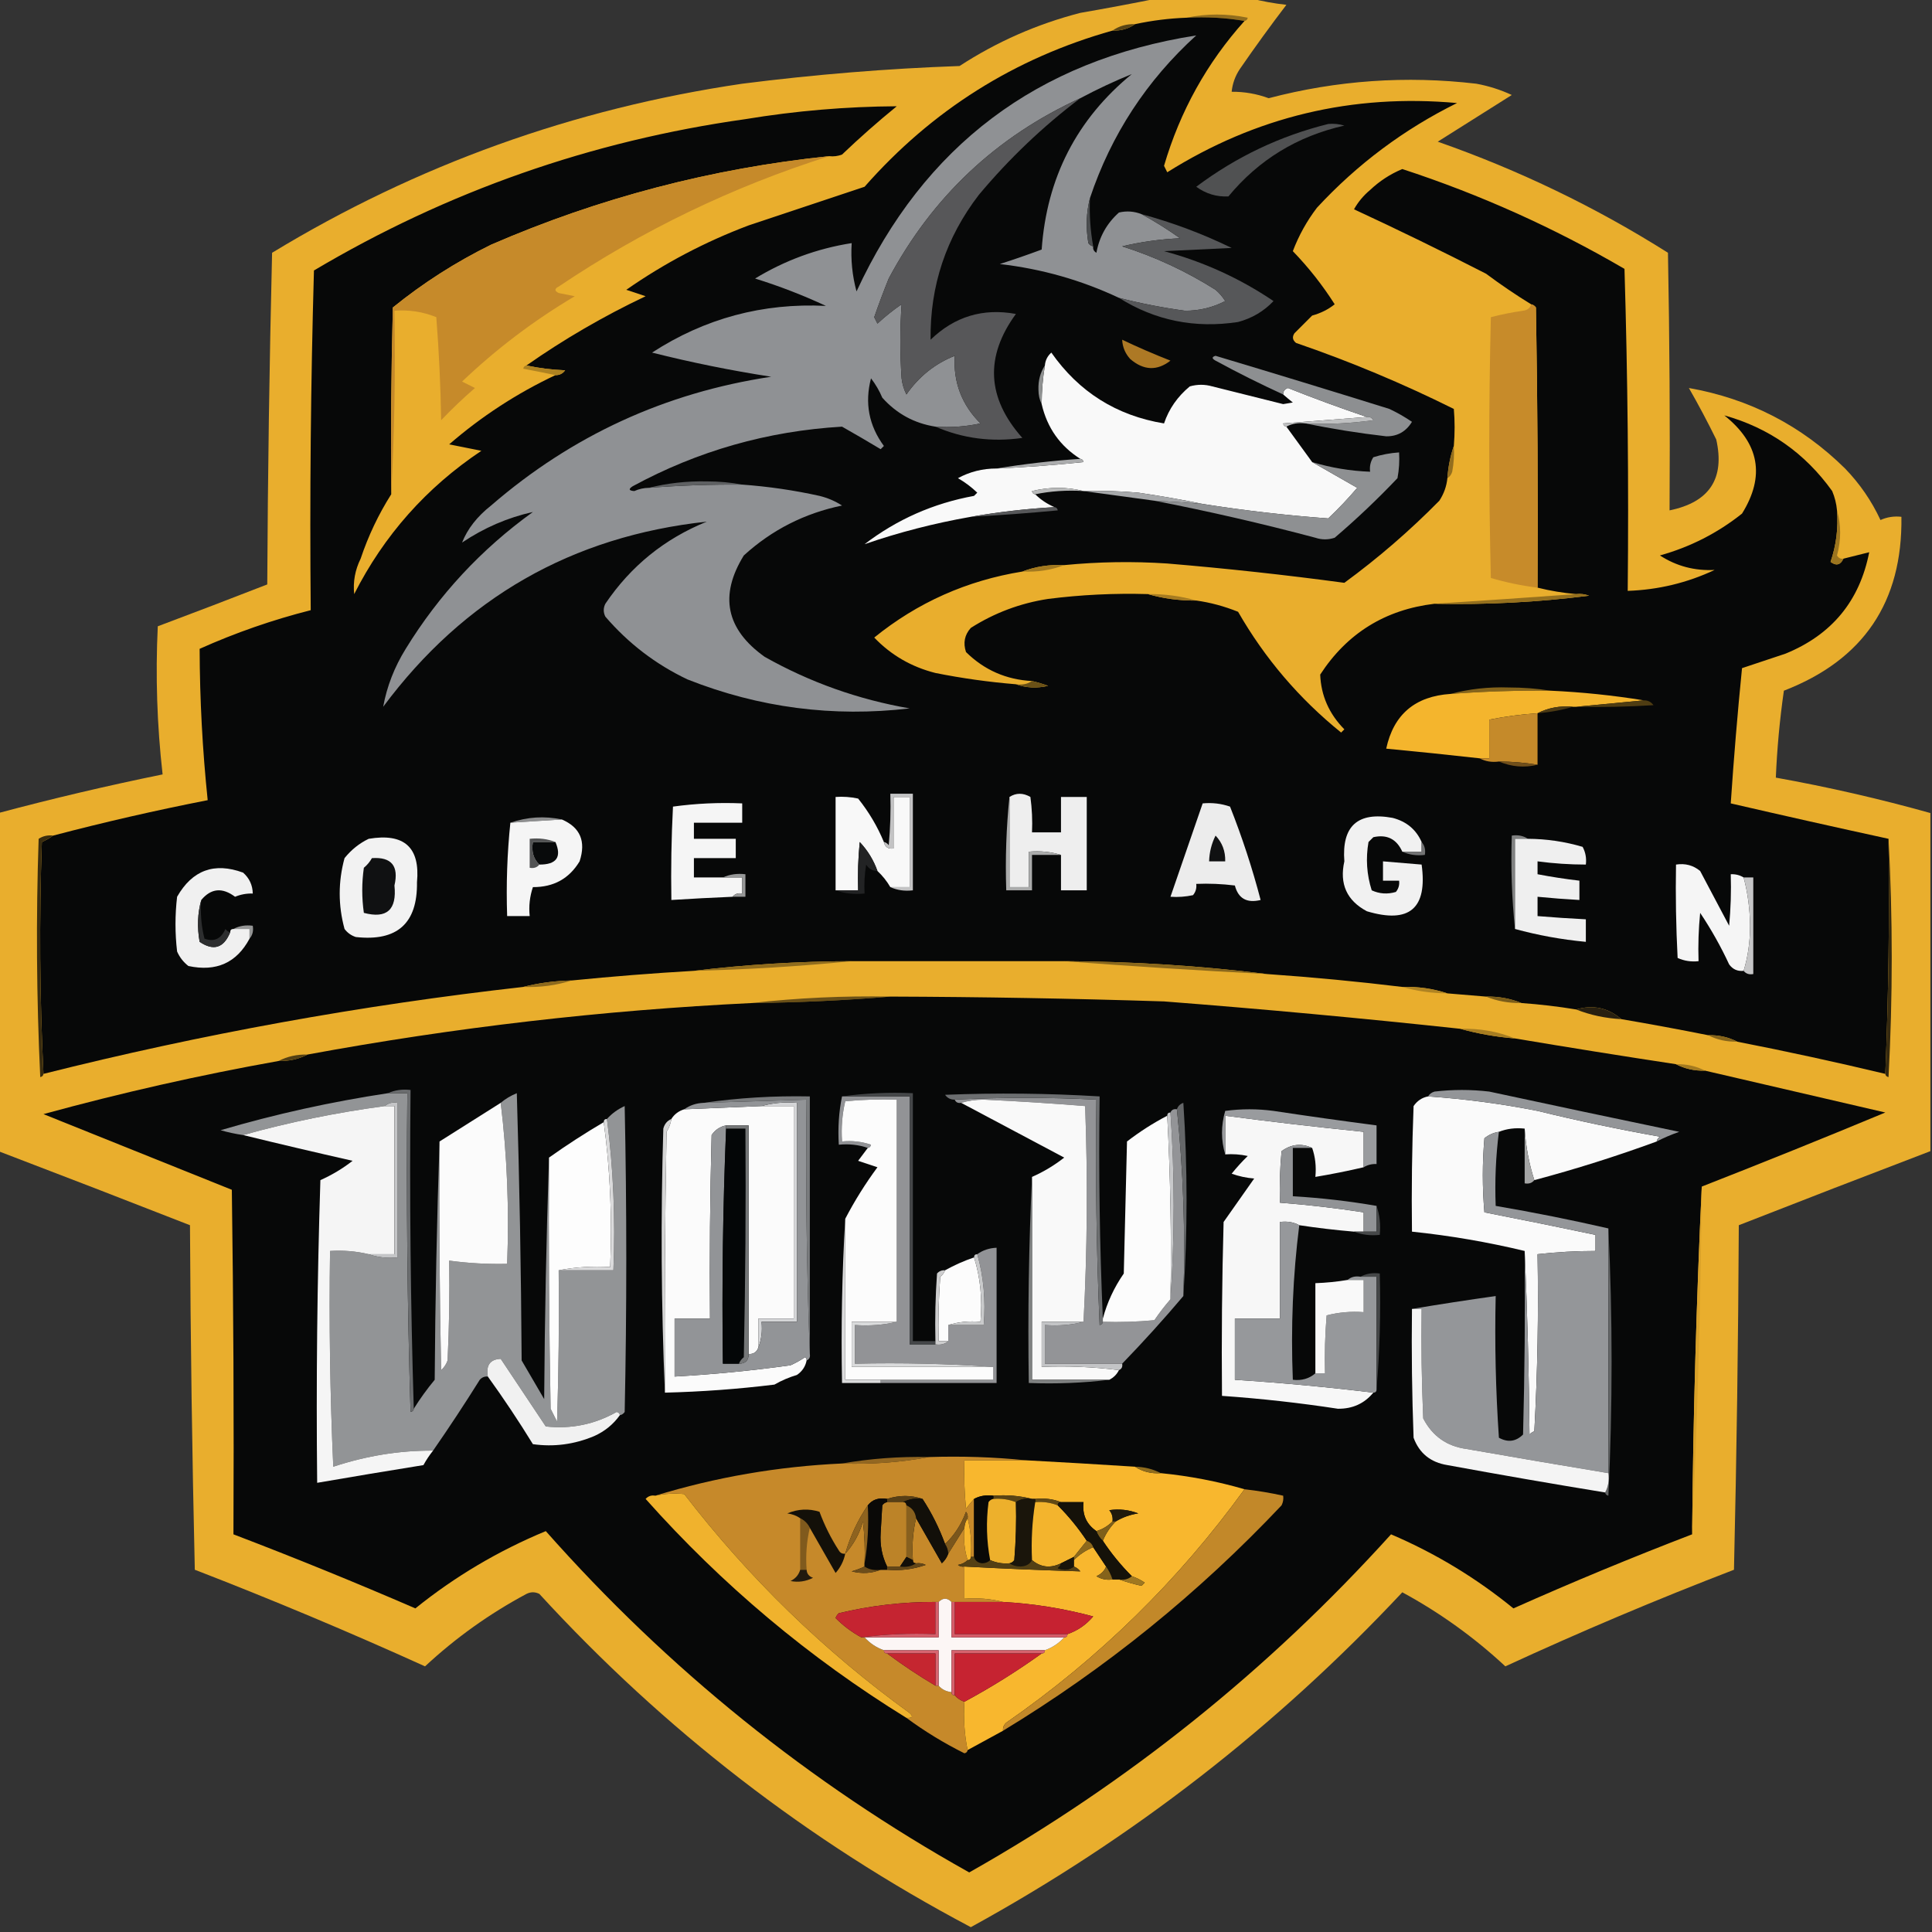 <?xml version="1.0" encoding="UTF-8"?>
<!DOCTYPE svg PUBLIC "-//W3C//DTD SVG 1.1//EN" "http://www.w3.org/Graphics/SVG/1.1/DTD/svg11.dtd">
<svg xmlns="http://www.w3.org/2000/svg" version="1.1" width="600px" height="600px" style="shape-rendering:geometricPrecision; text-rendering:geometricPrecision; image-rendering:optimizeQuality; fill-rule:evenodd; clip-rule:evenodd" xmlns:xlink="http://www.w3.org/1999/xlink">
<rect width="100%" height="100%" fill="#333333" stroke="none"/>
<g><path style="opacity:0.931" fill="#f7b72e" d="M 359.5,-0.5 C 369.167,-0.5 378.833,-0.5 388.5,-0.5C 391.997,0.402 395.663,1.069 399.5,1.5C 394.573,7.953 389.74,14.62 385,21.5C 383.589,23.65 382.755,25.984 382.5,28.5C 386.45,28.464 390.283,29.131 394,30.5C 415.187,24.94 436.687,23.44 458.5,26C 462.335,26.707 466.002,27.874 469.5,29.5C 461.837,34.332 454.17,39.165 446.5,44C 471.764,52.848 495.597,64.348 518,78.5C 518.5,105.165 518.667,131.831 518.5,158.5C 530.884,155.976 535.718,148.642 533,136.5C 530.299,131 527.465,125.667 524.5,120.5C 543.302,123.821 559.469,132.154 573,145.5C 577.572,150.223 581.238,155.556 584,161.5C 586.041,160.577 588.208,160.244 590.5,160.5C 590.877,186.96 578.71,204.96 554,214.5C 552.716,223.462 551.882,232.462 551.5,241.5C 567.682,244.403 583.682,248.07 599.5,252.5C 599.5,287.5 599.5,322.5 599.5,357.5C 579.347,365.192 559.514,372.859 540,380.5C 539.833,416.171 539.333,451.838 538.5,487.5C 514.564,496.706 490.897,506.706 467.5,517.5C 457.821,508.491 447.154,500.824 435.5,494.5C 396.385,536.278 351.718,570.944 301.5,598.5C 250.908,571.75 206.241,537.25 167.5,495C 166.167,494.333 164.833,494.333 163.5,495C 151.998,501.161 141.498,508.661 132,517.5C 108.395,506.803 84.561,496.803 60.5,487.5C 59.667,451.838 59.167,416.171 59,380.5C 39.486,372.859 19.653,365.192 -0.5,357.5C -0.5,322.5 -0.5,287.5 -0.5,252.5C 16.369,247.993 33.368,243.993 50.5,240.5C 48.764,225.21 48.264,209.877 49,194.5C 60.032,190.365 71.365,186.032 83,181.5C 83.167,147.162 83.667,112.828 84.5,78.5C 129.445,51.219 178.112,33.719 230.5,26C 253.133,23.122 275.633,21.289 298,20.5C 309.568,12.968 322.068,7.468 335.5,4C 343.653,2.588 351.653,1.088 359.5,-0.5 Z"/></g>
<g><path style="opacity:1" fill="#906c1d" d="M 368.5,5.5 C 374.678,4.183 381.012,4.183 387.5,5.5C 387.376,6.107 387.043,6.44 386.5,6.5C 380.69,5.51 374.69,5.177 368.5,5.5 Z"/></g>
<g><path style="opacity:1" fill="#070808" d="M 368.5,5.5 C 374.69,5.177 380.69,5.51 386.5,6.5C 374.823,19.509 366.49,34.509 361.5,51.5C 361.833,52.167 362.167,52.833 362.5,53.5C 390.004,36.23 420.004,29.063 452.5,32C 436.023,40.138 421.523,50.972 409,64.5C 405.859,68.613 403.359,73.113 401.5,78C 406.391,83.058 410.724,88.558 414.5,94.5C 412.488,96.106 410.155,97.273 407.5,98C 405.667,99.833 403.833,101.667 402,103.5C 401.251,104.635 401.417,105.635 402.5,106.5C 419.269,112.257 435.602,119.091 451.5,127C 451.823,130.71 451.823,134.543 451.5,138.5C 450.419,141.627 449.753,144.96 449.5,148.5C 449.245,151.016 448.411,153.35 447,155.5C 437.82,164.827 427.987,173.327 417.5,181C 399.284,178.544 380.951,176.544 362.5,175C 351.811,174.291 341.144,174.458 330.5,175.5C 325.9,175.28 321.567,175.946 317.5,177.5C 300.268,180.287 284.935,187.12 271.5,198C 276.723,203.449 283.056,207.116 290.5,209C 298.778,210.654 307.112,211.821 315.5,212.5C 318.64,213.641 321.973,213.808 325.5,213C 323.846,212.392 322.179,211.892 320.5,211.5C 312.498,211.08 305.664,208.08 300,202.5C 299.056,199.653 299.556,197.153 301.5,195C 308.846,190.33 316.846,187.33 325.5,186C 335.789,184.696 346.122,184.196 356.5,184.5C 361.269,185.889 366.269,186.556 371.5,186.5C 375.858,187.103 380.191,188.27 384.5,190C 392.819,204.487 403.485,216.987 416.5,227.5C 416.833,227.167 417.167,226.833 417.5,226.5C 412.758,221.694 410.258,216.027 410,209.5C 418.354,196.663 430.187,189.33 445.5,187.5C 461.594,187.854 477.594,187.021 493.5,185C 492.207,184.51 490.873,184.343 489.5,184.5C 485.443,184.152 481.443,183.486 477.5,182.5C 477.667,153.498 477.5,124.498 477,95.5C 476.617,94.944 476.117,94.611 475.5,94.5C 470.714,91.555 466.048,88.388 461.5,85C 447.825,77.994 434.159,71.328 420.5,65C 421.776,62.719 423.443,60.719 425.5,59C 428.453,56.207 431.787,54.04 435.5,52.5C 459.581,60.373 482.581,70.706 504.5,83.5C 505.5,116.827 505.833,150.16 505.5,183.5C 514.979,183.172 523.979,181.006 532.5,177C 526.292,177.321 520.625,175.821 515.5,172.5C 524.916,169.876 533.416,165.542 541,159.5C 548.244,147.853 546.41,137.686 535.5,129C 549.385,132.873 560.551,140.707 569,152.5C 569.813,154.436 570.313,156.436 570.5,158.5C 570.932,163.998 570.265,169.331 568.5,174.5C 570.24,175.809 571.573,175.476 572.5,173.5C 575.167,172.833 577.833,172.167 580.5,171.5C 577.54,186.634 568.873,197.134 554.5,203C 549.973,204.509 545.473,206.009 541,207.5C 539.604,221.487 538.437,235.487 537.5,249.5C 553.824,253.275 570.157,256.942 586.5,260.5C 586.831,285.006 586.498,309.339 585.5,333.5C 570.237,329.851 554.904,326.518 539.5,323.5C 536.781,322.087 533.781,321.42 530.5,321.5C 521.522,319.704 512.522,318.038 503.5,316.5C 499.394,312.974 494.727,311.974 489.5,313.5C 483.866,312.573 478.199,311.907 472.5,311.5C 469.091,310.097 465.425,309.43 461.5,309.5C 457.5,309.167 453.5,308.833 449.5,308.5C 445.081,307.028 440.414,306.362 435.5,306.5C 421.681,304.819 407.681,303.486 393.5,302.5C 372.729,299.925 351.729,298.591 330.5,298.5C 308.5,298.5 286.5,298.5 264.5,298.5C 247.958,298.555 231.624,299.555 215.5,301.5C 202.811,302.236 190.144,303.236 177.5,304.5C 172.29,304.608 167.29,305.275 162.5,306.5C 112.187,312.164 62.52,321.164 13.5,333.5C 12.337,309.67 12.17,285.67 13,261.5C 14.302,260.915 15.469,260.249 16.5,259.5C 32.378,255.324 48.378,251.658 64.5,248.5C 62.877,232.873 62.044,217.206 62,201.5C 73.169,196.496 84.669,192.496 96.5,189.5C 96.171,154.26 96.504,119.094 97.5,84C 138.919,59.414 183.585,43.748 231.5,37C 247.089,34.425 262.755,33.092 278.5,33C 272.646,37.765 266.979,42.765 261.5,48C 260.207,48.49 258.873,48.657 257.5,48.5C 220.987,52.3 185.987,61.466 152.5,76C 141.57,81.377 131.404,87.877 122,95.5C 121.5,114.83 121.333,134.164 121.5,153.5C 117.539,159.756 114.373,166.423 112,173.5C 110.266,177.017 109.599,180.684 110,184.5C 119.254,166.243 132.42,151.41 149.5,140C 146.167,139.333 142.833,138.667 139.5,138C 149.504,129.329 160.504,122.163 172.5,116.5C 173.756,116.539 174.756,116.039 175.5,115C 171.312,114.824 167.312,114.324 163.5,113.5C 175.15,105.335 187.484,98.169 200.5,92C 198.5,91.333 196.5,90.667 194.5,90C 206.324,81.755 218.99,75.088 232.5,70C 244.516,65.995 256.516,61.995 268.5,58C 289.434,34.216 315.101,18.049 345.5,9.5C 348.152,9.59 350.485,8.924 352.5,7.5C 357.76,6.368 363.093,5.701 368.5,5.5 Z"/></g>
<g><path style="opacity:1" fill="#584415" d="M 352.5,7.5 C 350.485,8.924 348.152,9.59 345.5,9.5C 347.515,8.076 349.848,7.41 352.5,7.5 Z"/></g>
<g><path style="opacity:1" fill="#8f9194" d="M 338.5,61.5 C 337.352,65.981 337.185,70.648 338,75.5C 338.383,76.056 338.883,76.389 339.5,76.5C 339.369,77.376 339.702,78.043 340.5,78.5C 341.407,73.519 343.74,69.352 347.5,66C 349.885,65.444 352.218,65.61 354.5,66.5C 358.604,68.725 362.604,71.225 366.5,74C 360.412,74.265 354.412,75.099 348.5,76.5C 358.737,79.747 368.403,84.247 377.5,90C 378.687,91.019 379.687,92.186 380.5,93.5C 376.598,95.517 372.431,96.517 368,96.5C 361.078,95.561 354.245,94.227 347.5,92.5C 335.785,86.987 323.452,83.487 310.5,82C 314.86,80.602 319.193,79.102 323.5,77.5C 325.065,55.201 334.398,37.035 351.5,23C 346.164,25.164 340.83,27.664 335.5,30.5C 309.402,42.429 289.568,61.096 276,86.5C 274.4,90.467 272.9,94.467 271.5,98.5C 271.833,99.167 272.167,99.833 272.5,100.5C 274.856,98.31 277.356,96.31 280,94.5C 279.478,102.127 279.478,109.794 280,117.5C 280.202,119.256 280.702,120.922 281.5,122.5C 285.391,116.924 290.391,112.924 296.5,110.5C 296.018,118.723 298.685,125.723 304.5,131.5C 299.88,132.493 295.214,132.827 290.5,132.5C 283.945,131.472 278.445,128.472 274,123.5C 273.086,121.336 271.919,119.336 270.5,117.5C 268.497,125.145 269.831,132.145 274.5,138.5C 274.167,138.833 273.833,139.167 273.5,139.5C 269.431,137.056 265.431,134.723 261.5,132.5C 238.387,133.859 216.72,140.026 196.5,151C 195.112,151.889 195.278,152.389 197,152.5C 198.44,151.852 199.94,151.519 201.5,151.5C 211.148,150.755 220.815,150.422 230.5,150.5C 238.572,151.08 246.572,152.247 254.5,154C 257.032,154.619 259.365,155.619 261.5,157C 249.877,159.395 239.71,164.561 231,172.5C 223.308,184.95 225.475,195.45 237.5,204C 251.541,211.903 266.541,217.237 282.5,220C 258.713,222.792 235.713,219.792 213.5,211C 203.65,206.318 195.15,199.818 188,191.5C 187.333,190.167 187.333,188.833 188,187.5C 195.905,175.797 206.405,167.297 219.5,162C 177.649,166.51 144.149,185.677 119,219.5C 120.155,213.166 122.489,207.166 126,201.5C 136.318,184.705 149.485,170.539 165.5,159C 157.677,160.738 150.343,163.904 143.5,168.5C 145.191,164.229 148.191,160.395 152.5,157C 177.607,135.281 206.607,121.948 239.5,117C 227.043,115.075 214.709,112.575 202.5,109.5C 218.897,98.861 236.897,94.028 256.5,95C 249.351,91.673 242.018,88.84 234.5,86.5C 243.782,80.851 253.782,77.184 264.5,75.5C 264.175,80.599 264.675,85.599 266,90.5C 286.952,45.261 322.119,18.761 371.5,11C 356.084,25.012 345.084,41.846 338.5,61.5 Z"/></g>
<g><path style="opacity:1" fill="#505152" d="M 412.5,38.5 C 414.199,38.34 415.866,38.507 417.5,39C 402.887,42.295 390.887,49.629 381.5,61C 377.857,61.186 374.523,60.186 371.5,58C 383.892,48.709 397.559,42.209 412.5,38.5 Z"/></g>
<g><path style="opacity:1" fill="#c68a2a" d="M 257.5,48.5 C 227.555,57.972 199.555,71.472 173.5,89C 172.167,89.667 172.167,90.333 173.5,91C 175.167,91.333 176.833,91.667 178.5,92C 165.816,99.52 154.15,108.354 143.5,118.5C 144.833,119.167 146.167,119.833 147.5,120.5C 143.875,123.623 140.375,126.956 137,130.5C 136.832,119.818 136.332,109.151 135.5,98.5C 131.339,96.815 127.006,96.148 122.5,96.5C 122.83,115.674 122.497,134.674 121.5,153.5C 121.333,134.164 121.5,114.83 122,95.5C 131.404,87.877 141.57,81.377 152.5,76C 185.987,61.466 220.987,52.3 257.5,48.5 Z"/></g>
<g><path style="opacity:1" fill="#575759" d="M 335.5,30.5 C 323.935,39.228 313.435,49.228 304,60.5C 293.797,73.776 288.797,88.776 289,105.5C 296.467,98.289 305.3,95.622 315.5,97.5C 305.803,110.769 306.47,123.602 317.5,136C 308.033,137.355 299.033,136.188 290.5,132.5C 295.214,132.827 299.88,132.493 304.5,131.5C 298.685,125.723 296.018,118.723 296.5,110.5C 290.391,112.924 285.391,116.924 281.5,122.5C 280.702,120.922 280.202,119.256 280,117.5C 279.478,109.794 279.478,102.127 280,94.5C 277.356,96.31 274.856,98.31 272.5,100.5C 272.167,99.833 271.833,99.167 271.5,98.5C 272.9,94.467 274.4,90.467 276,86.5C 289.568,61.096 309.402,42.429 335.5,30.5 Z"/></g>
<g><path style="opacity:1" fill="#4c4e50" d="M 338.5,61.5 C 338.274,66.562 338.608,71.562 339.5,76.5C 338.883,76.389 338.383,76.056 338,75.5C 337.185,70.648 337.352,65.981 338.5,61.5 Z"/></g>
<g><path style="opacity:1" fill="#565759" d="M 354.5,66.5 C 364.129,69.1 373.463,72.6 382.5,77C 375.5,77.333 368.5,77.667 361.5,78C 373.735,81.286 385.068,86.452 395.5,93.5C 392.497,96.673 388.83,98.839 384.5,100C 371.066,102.051 358.733,99.551 347.5,92.5C 354.245,94.227 361.078,95.561 368,96.5C 372.431,96.517 376.598,95.517 380.5,93.5C 379.687,92.186 378.687,91.019 377.5,90C 368.403,84.247 358.737,79.747 348.5,76.5C 354.412,75.099 360.412,74.265 366.5,74C 362.604,71.225 358.604,68.725 354.5,66.5 Z"/></g>
<g><path style="opacity:1" fill="#c78b2a" d="M 475.5,94.5 C 476.117,94.611 476.617,94.944 477,95.5C 477.5,124.498 477.667,153.498 477.5,182.5C 472.592,181.898 467.759,180.898 463,179.5C 462.333,152.5 462.333,125.5 463,98.5C 466.256,97.652 469.589,96.985 473,96.5C 474.376,96.316 475.209,95.649 475.5,94.5 Z"/></g>
<g><path style="opacity:1" fill="#ad7925" d="M 348.5,105.5 C 353.33,107.808 358.33,109.974 363.5,112C 359.344,115.239 355.177,115.072 351,111.5C 349.441,109.783 348.608,107.783 348.5,105.5 Z"/></g>
<g><path style="opacity:1" fill="#f9f9f9" d="M 398.5,122.5 C 398.47,121.503 398.97,120.836 400,120.5C 408.145,123.738 416.312,126.738 424.5,129.5C 415.991,130.167 407.324,130.833 398.5,131.5C 398.624,132.107 398.957,132.44 399.5,132.5C 402.167,136.167 404.833,139.833 407.5,143.5C 412.104,146.14 416.771,148.806 421.5,151.5C 418.683,154.818 415.683,157.985 412.5,161C 399.464,160.051 386.464,158.551 373.5,156.5C 366.968,155.154 360.302,153.988 353.5,153C 347.843,152.501 342.176,152.334 336.5,152.5C 331.32,151.185 325.986,151.185 320.5,152.5C 320.624,153.107 320.957,153.44 321.5,153.5C 323.205,155.192 325.205,156.525 327.5,157.5C 318.773,157.995 310.106,158.995 301.5,160.5C 290.151,162.491 279.151,165.325 268.5,169C 278.587,161.293 289.92,156.293 302.5,154C 302.833,153.667 303.167,153.333 303.5,153C 301.679,151.257 299.679,149.757 297.5,148.5C 301.194,146.492 305.194,145.492 309.5,145.5C 318.517,145.113 327.517,144.446 336.5,143.5C 336.376,142.893 336.043,142.56 335.5,142.5C 329.201,138.522 325.201,132.855 323.5,125.5C 323.505,121.466 323.838,117.466 324.5,113.5C 324.628,111.91 325.295,110.577 326.5,109.5C 335.073,121.736 346.739,129.07 361.5,131.5C 363.021,126.987 365.688,123.153 369.5,120C 371.833,119.333 374.167,119.333 376.5,120C 383.835,121.834 391.168,123.667 398.5,125.5C 399.5,125.333 400.5,125.167 401.5,125C 400.429,124.148 399.429,123.315 398.5,122.5 Z"/></g>
<g><path style="opacity:1" fill="#ae8221" d="M 163.5,113.5 C 167.312,114.324 171.312,114.824 175.5,115C 174.756,116.039 173.756,116.539 172.5,116.5C 169.311,115.834 165.977,115.167 162.5,114.5C 162.624,113.893 162.957,113.56 163.5,113.5 Z"/></g>
<g><path style="opacity:1" fill="#8f9191" d="M 324.5,113.5 C 323.838,117.466 323.505,121.466 323.5,125.5C 322.842,124.207 322.508,122.707 322.5,121C 322.408,118.179 323.074,115.679 324.5,113.5 Z"/></g>
<g><path style="opacity:1" fill="#8d8f91" d="M 405.5,131.5 C 412.532,131.83 419.532,131.497 426.5,130.5C 426.043,129.702 425.376,129.369 424.5,129.5C 416.312,126.738 408.145,123.738 400,120.5C 398.97,120.836 398.47,121.503 398.5,122.5C 391.411,119.261 384.411,115.761 377.5,112C 376.304,111.346 376.304,110.846 377.5,110.5C 395.525,115.897 413.525,121.397 431.5,127C 433.926,128.145 436.259,129.478 438.5,131C 436.64,134.044 433.974,135.544 430.5,135.5C 421.968,134.522 413.635,133.188 405.5,131.5 Z"/></g>
<g><path style="opacity:1" fill="#bfc0c1" d="M 424.5,129.5 C 425.376,129.369 426.043,129.702 426.5,130.5C 419.532,131.497 412.532,131.83 405.5,131.5C 403.265,131.205 401.265,131.539 399.5,132.5C 398.957,132.44 398.624,132.107 398.5,131.5C 407.324,130.833 415.991,130.167 424.5,129.5 Z"/></g>
<g><path style="opacity:1" fill="#8e9092" d="M 358.5,155.5 C 363.507,155.751 368.507,156.084 373.5,156.5C 386.464,158.551 399.464,160.051 412.5,161C 415.683,157.985 418.683,154.818 421.5,151.5C 416.771,148.806 412.104,146.14 407.5,143.5C 413.343,145.268 419.343,146.268 425.5,146.5C 425.286,144.856 425.62,143.356 426.5,142C 429.117,141.178 431.784,140.678 434.5,140.5C 434.664,143.187 434.497,145.854 434,148.5C 427.802,155.032 421.302,161.199 414.5,167C 412.5,167.667 410.5,167.667 408.5,167C 391.838,162.571 375.171,158.738 358.5,155.5 Z"/></g>
<g><path style="opacity:1" fill="#abacad" d="M 335.5,142.5 C 336.043,142.56 336.376,142.893 336.5,143.5C 327.517,144.446 318.517,145.113 309.5,145.5C 318.122,144.082 326.789,143.082 335.5,142.5 Z"/></g>
<g><path style="opacity:1" fill="#936e1e" d="M 451.5,138.5 C 451.664,141.187 451.497,143.854 451,146.5C 450.722,147.416 450.222,148.082 449.5,148.5C 449.753,144.96 450.419,141.627 451.5,138.5 Z"/></g>
<g><path style="opacity:1" fill="#5e6062" d="M 230.5,150.5 C 220.815,150.422 211.148,150.755 201.5,151.5C 207.267,150.047 213.267,149.38 219.5,149.5C 223.349,149.501 227.016,149.835 230.5,150.5 Z"/></g>
<g><path style="opacity:1" fill="#b9baba" d="M 336.5,152.5 C 331.305,152.179 326.305,152.513 321.5,153.5C 320.957,153.44 320.624,153.107 320.5,152.5C 325.986,151.185 331.32,151.185 336.5,152.5 Z"/></g>
<g><path style="opacity:1" fill="#a6a8aa" d="M 336.5,152.5 C 342.176,152.334 347.843,152.501 353.5,153C 360.302,153.988 366.968,155.154 373.5,156.5C 368.507,156.084 363.507,155.751 358.5,155.5C 351.029,154.494 343.695,153.494 336.5,152.5 Z"/></g>
<g><path style="opacity:1" fill="#57585a" d="M 327.5,157.5 C 328.043,157.56 328.376,157.893 328.5,158.5C 319.507,159.357 310.507,160.023 301.5,160.5C 310.106,158.995 318.773,157.995 327.5,157.5 Z"/></g>
<g><path style="opacity:1" fill="#9c751f" d="M 570.5,158.5 C 571.802,163.036 571.802,167.703 570.5,172.5C 570.957,173.298 571.624,173.631 572.5,173.5C 571.573,175.476 570.24,175.809 568.5,174.5C 570.265,169.331 570.932,163.998 570.5,158.5 Z"/></g>
<g><path style="opacity:1" fill="#a27920" d="M 330.5,175.5 C 326.433,177.054 322.1,177.72 317.5,177.5C 321.567,175.946 325.9,175.28 330.5,175.5 Z"/></g>
<g><path style="opacity:1" fill="#a67b21" d="M 356.5,184.5 C 361.731,184.444 366.731,185.111 371.5,186.5C 366.269,186.556 361.269,185.889 356.5,184.5 Z"/></g>
<g><path style="opacity:1" fill="#95701e" d="M 489.5,184.5 C 490.873,184.343 492.207,184.51 493.5,185C 477.594,187.021 461.594,187.854 445.5,187.5C 460.17,186.558 474.837,185.558 489.5,184.5 Z"/></g>
<g><path style="opacity:1" fill="#6a5117" d="M 320.5,211.5 C 322.179,211.892 323.846,212.392 325.5,213C 321.973,213.808 318.64,213.641 315.5,212.5C 317.415,212.784 319.081,212.451 320.5,211.5 Z"/></g>
<g><path style="opacity:1" fill="#85641b" d="M 481.5,214.5 C 471.148,214.399 460.815,214.733 450.5,215.5C 456.251,213.96 462.251,213.294 468.5,213.5C 473.013,213.501 477.347,213.834 481.5,214.5 Z"/></g>
<g><path style="opacity:1" fill="#f4b52d" d="M 481.5,214.5 C 491.235,214.941 500.902,215.941 510.5,217.5C 503.5,218.167 496.5,218.833 489.5,219.5C 489.167,219.5 488.833,219.5 488.5,219.5C 484.511,219.116 480.845,219.783 477.5,221.5C 472.452,221.842 467.452,222.508 462.5,223.5C 462.5,227.5 462.5,231.5 462.5,235.5C 461.5,235.5 460.5,235.5 459.5,235.5C 449.843,234.418 440.176,233.418 430.5,232.5C 432.79,221.888 439.456,216.222 450.5,215.5C 460.815,214.733 471.148,214.399 481.5,214.5 Z"/></g>
<g><path style="opacity:1" fill="#4e3c12" d="M 510.5,217.5 C 511.756,217.461 512.756,217.961 513.5,219C 505.507,219.5 497.507,219.666 489.5,219.5C 496.5,218.833 503.5,218.167 510.5,217.5 Z"/></g>
<g><path style="opacity:1" fill="#4d3b14" d="M 488.5,219.5 C 485.026,220.525 481.36,221.192 477.5,221.5C 480.845,219.783 484.511,219.116 488.5,219.5 Z"/></g>
<g><path style="opacity:1" fill="#c58a2a" d="M 477.5,221.5 C 477.5,226.833 477.5,232.167 477.5,237.5C 473.534,236.838 469.534,236.505 465.5,236.5C 463.265,236.795 461.265,236.461 459.5,235.5C 460.5,235.5 461.5,235.5 462.5,235.5C 462.5,231.5 462.5,227.5 462.5,223.5C 467.452,222.508 472.452,221.842 477.5,221.5 Z"/></g>
<g><path style="opacity:1" fill="#704f1b" d="M 465.5,236.5 C 469.534,236.505 473.534,236.838 477.5,237.5C 473.446,238.496 469.446,238.162 465.5,236.5 Z"/></g>
<g><path style="opacity:1" fill="#f8f8f8" d="M 274.5,261.5 C 274.821,263.048 275.821,263.715 277.5,263.5C 277.5,258.167 277.5,252.833 277.5,247.5C 279.167,247.5 280.833,247.5 282.5,247.5C 282.5,256.833 282.5,266.167 282.5,275.5C 280.5,275.5 278.5,275.5 276.5,275.5C 275.396,273.611 274.063,271.945 272.5,270.5C 271.316,267.139 269.483,264.139 267,261.5C 266.501,266.489 266.334,271.489 266.5,276.5C 264.167,276.5 261.833,276.5 259.5,276.5C 259.5,266.833 259.5,257.167 259.5,247.5C 261.857,247.337 264.19,247.503 266.5,248C 269.819,252.143 272.486,256.643 274.5,261.5 Z"/></g>
<g><path style="opacity:1" fill="#eeeeee" d="M 329.5,265.5 C 326.375,264.521 323.042,264.187 319.5,264.5C 319.5,268.167 319.5,271.833 319.5,275.5C 317.5,275.5 315.5,275.5 313.5,275.5C 313.5,266.167 313.5,256.833 313.5,247.5C 315.56,246.189 317.726,246.189 320,247.5C 320.499,251.152 320.665,254.818 320.5,258.5C 323.5,258.5 326.5,258.5 329.5,258.5C 329.5,254.833 329.5,251.167 329.5,247.5C 332.167,247.5 334.833,247.5 337.5,247.5C 337.5,257.167 337.5,266.833 337.5,276.5C 334.833,276.5 332.167,276.5 329.5,276.5C 329.5,272.833 329.5,269.167 329.5,265.5 Z"/></g>
<g><path style="opacity:1" fill="#aaabab" d="M 313.5,247.5 C 313.5,256.833 313.5,266.167 313.5,275.5C 315.5,275.5 317.5,275.5 319.5,275.5C 319.5,271.833 319.5,268.167 319.5,264.5C 323.042,264.187 326.375,264.521 329.5,265.5C 326.5,265.5 323.5,265.5 320.5,265.5C 320.5,269.167 320.5,272.833 320.5,276.5C 317.833,276.5 315.167,276.5 312.5,276.5C 312.173,266.652 312.506,256.986 313.5,247.5 Z"/></g>
<g><path style="opacity:1" fill="#f5f5f5" d="M 224.5,272.5 C 226.5,272.5 228.5,272.5 230.5,272.5C 230.5,274.167 230.5,275.833 230.5,277.5C 229.209,277.263 228.209,277.596 227.5,278.5C 221.162,278.767 214.829,279.1 208.5,279.5C 208.334,269.828 208.5,260.161 209,250.5C 216.079,249.52 223.245,249.187 230.5,249.5C 230.5,251.5 230.5,253.5 230.5,255.5C 225.5,255.5 220.5,255.5 215.5,255.5C 215.5,257.167 215.5,258.833 215.5,260.5C 219.833,260.5 224.167,260.5 228.5,260.5C 228.5,262.5 228.5,264.5 228.5,266.5C 224.167,266.5 219.833,266.5 215.5,266.5C 215.5,268.5 215.5,270.5 215.5,272.5C 218.5,272.5 221.5,272.5 224.5,272.5 Z"/></g>
<g><path style="opacity:1" fill="#c3c3c4" d="M 276.5,275.5 C 278.5,275.5 280.5,275.5 282.5,275.5C 282.5,266.167 282.5,256.833 282.5,247.5C 280.833,247.5 279.167,247.5 277.5,247.5C 277.5,252.833 277.5,258.167 277.5,263.5C 275.821,263.715 274.821,263.048 274.5,261.5C 275.117,261.611 275.617,261.944 276,262.5C 276.499,257.177 276.666,251.844 276.5,246.5C 278.833,246.5 281.167,246.5 283.5,246.5C 283.5,256.5 283.5,266.5 283.5,276.5C 280.941,276.802 278.607,276.468 276.5,275.5 Z"/></g>
<g><path style="opacity:1" fill="#ececec" d="M 373.5,249.5 C 376.448,249.223 379.281,249.556 382,250.5C 385.765,260.016 388.932,269.683 391.5,279.5C 387.221,280.546 384.555,279.046 383.5,275C 379.514,274.501 375.514,274.334 371.5,274.5C 371.67,275.822 371.337,276.989 370.5,278C 368.19,278.497 365.857,278.663 363.5,278.5C 366.83,268.845 370.163,259.178 373.5,249.5 Z"/></g>
<g><path style="opacity:1" fill="#8d8e8f" d="M 174.5,254.5 C 169.167,254.833 163.833,255.167 158.5,255.5C 163.779,253.689 169.112,253.356 174.5,254.5 Z"/></g>
<g><path style="opacity:1" fill="#f5f5f5" d="M 174.5,254.5 C 180.207,256.958 182.041,261.291 180,267.5C 176.759,272.873 171.925,275.539 165.5,275.5C 164.516,278.428 164.183,281.428 164.5,284.5C 162.167,284.5 159.833,284.5 157.5,284.5C 157.173,274.652 157.506,264.986 158.5,255.5C 163.833,255.167 169.167,254.833 174.5,254.5 Z"/></g>
<g><path style="opacity:1" fill="#f1f1f1" d="M 441.5,261.5 C 441.5,262.5 441.5,263.5 441.5,264.5C 439.5,264.5 437.5,264.5 435.5,264.5C 433.721,260.553 430.721,259.053 426.5,260C 426,260.5 425.5,261 425,261.5C 424.112,266.618 424.445,271.618 426,276.5C 428.401,277.602 430.901,277.769 433.5,277C 434.337,275.989 434.67,274.822 434.5,273.5C 432.833,273.5 431.167,273.5 429.5,273.5C 429.5,271.5 429.5,269.5 429.5,267.5C 433.5,267.833 437.5,268.167 441.5,268.5C 443.372,282.127 437.705,286.96 424.5,283C 418.262,279.686 415.929,274.519 417.5,267.5C 416.656,256.511 421.656,252.011 432.5,254C 436.794,255.121 439.794,257.621 441.5,261.5 Z"/></g>
<g><path style="opacity:1" fill="#808181" d="M 474.5,260.5 C 473.167,260.5 471.833,260.5 470.5,260.5C 470.5,269.833 470.5,279.167 470.5,288.5C 469.506,279.014 469.173,269.348 469.5,259.5C 471.415,259.216 473.081,259.549 474.5,260.5 Z"/></g>
<g><path style="opacity:1" fill="#efefef" d="M 474.5,260.5 C 480.278,260.527 485.944,261.36 491.5,263C 492.406,264.699 492.739,266.533 492.5,268.5C 487.473,268.497 482.473,268.164 477.5,267.5C 477.5,268.833 477.5,270.167 477.5,271.5C 481.807,272.327 486.14,272.993 490.5,273.5C 490.5,275.5 490.5,277.5 490.5,279.5C 486.158,279.261 481.824,278.927 477.5,278.5C 477.5,280.5 477.5,282.5 477.5,284.5C 482.493,284.916 487.493,285.249 492.5,285.5C 492.5,287.833 492.5,290.167 492.5,292.5C 484.929,291.784 477.595,290.45 470.5,288.5C 470.5,279.167 470.5,269.833 470.5,260.5C 471.833,260.5 473.167,260.5 474.5,260.5 Z"/></g>
<g><path style="opacity:1" fill="#f2f2f2" d="M 114.5,260.5 C 125.525,258.642 130.525,263.142 129.5,274C 129.675,286.767 123.342,292.433 110.5,291C 109.069,290.535 107.903,289.701 107,288.5C 105,281.167 105,273.833 107,266.5C 109.114,263.879 111.614,261.879 114.5,260.5 Z"/></g>
<g><path style="opacity:1" fill="#525354" d="M 172.5,261.5 C 170.167,261.5 167.833,261.5 165.5,261.5C 164.99,264.388 165.656,266.721 167.5,268.5C 166.791,269.404 165.791,269.737 164.5,269.5C 164.5,266.5 164.5,263.5 164.5,260.5C 167.385,260.194 170.052,260.527 172.5,261.5 Z"/></g>
<g><path style="opacity:1" fill="#392c0f" d="M 16.5,259.5 C 15.469,260.249 14.302,260.915 13,261.5C 12.17,285.67 12.337,309.67 13.5,333.5C 13.44,334.043 13.107,334.376 12.5,334.5C 11.334,309.84 11.167,285.173 12,260.5C 13.356,259.62 14.856,259.286 16.5,259.5 Z"/></g>
<g><path style="opacity:1" fill="#080a0b" d="M 172.5,261.5 C 174.501,266.19 172.835,268.524 167.5,268.5C 165.656,266.721 164.99,264.388 165.5,261.5C 167.833,261.5 170.167,261.5 172.5,261.5 Z"/></g>
<g><path style="opacity:1" fill="#362a0f" d="M 586.5,260.5 C 587.829,285.003 587.829,309.67 586.5,334.5C 585.893,334.376 585.56,334.043 585.5,333.5C 586.498,309.339 586.831,285.006 586.5,260.5 Z"/></g>
<g><path style="opacity:1" fill="#101112" d="M 377.5,259.5 C 379.585,261.684 380.585,264.351 380.5,267.5C 378.833,267.5 377.167,267.5 375.5,267.5C 375.584,264.673 376.25,262.006 377.5,259.5 Z"/></g>
<g><path style="opacity:1" fill="#222324" d="M 272.5,270.5 C 270.983,270.489 269.816,269.823 269,268.5C 268.502,271.482 268.335,274.482 268.5,277.5C 265.287,277.81 262.287,277.477 259.5,276.5C 261.833,276.5 264.167,276.5 266.5,276.5C 266.334,271.489 266.501,266.489 267,261.5C 269.483,264.139 271.316,267.139 272.5,270.5 Z"/></g>
<g><path style="opacity:1" fill="#727374" d="M 441.5,261.5 C 442.434,262.568 442.768,263.901 442.5,265.5C 439.941,265.802 437.607,265.468 435.5,264.5C 437.5,264.5 439.5,264.5 441.5,264.5C 441.5,263.5 441.5,262.5 441.5,261.5 Z"/></g>
<g><path style="opacity:1" fill="#101112" d="M 115.5,266.5 C 121.571,266.08 123.905,268.914 122.5,275C 123.282,282.56 120.116,285.394 113,283.5C 112.333,278.833 112.333,274.167 113,269.5C 114.045,268.627 114.878,267.627 115.5,266.5 Z"/></g>
<g><path style="opacity:1" fill="#f5f5f5" d="M 541.5,272.5 C 542.778,277.252 543.445,282.252 543.5,287.5C 543.493,292.551 542.827,297.217 541.5,301.5C 539.61,301.703 538.11,301.037 537,299.5C 534.401,293.911 531.401,288.577 528,283.5C 527.501,288.489 527.334,293.489 527.5,298.5C 525.208,298.756 523.041,298.423 521,297.5C 520.5,287.839 520.334,278.172 520.5,268.5C 523.365,268.055 525.865,268.722 528,270.5C 531,276.167 534,281.833 537,287.5C 537.499,282.177 537.666,276.844 537.5,271.5C 538.959,271.433 540.292,271.766 541.5,272.5 Z"/></g>
<g><path style="opacity:1" fill="#f0f0f0" d="M 62.5,279.5 C 61.353,283.646 61.186,287.98 62,292.5C 66.339,295.42 69.505,294.42 71.5,289.5C 71.5,288.833 71.833,288.5 72.5,288.5C 74.167,288.5 75.833,288.5 77.5,288.5C 77.5,289.5 77.5,290.5 77.5,291.5C 73.483,299.023 67.149,301.856 58.5,300C 56.951,298.786 55.785,297.286 55,295.5C 54.333,289.833 54.333,284.167 55,278.5C 59.726,270.219 66.56,267.719 75.5,271C 77.451,272.734 78.451,274.901 78.5,277.5C 76.599,277.433 74.766,277.767 73,278.5C 69.044,275.527 65.544,275.86 62.5,279.5 Z"/></g>
<g><path style="opacity:1" fill="#979898" d="M 224.5,272.5 C 226.607,271.532 228.941,271.198 231.5,271.5C 231.5,273.833 231.5,276.167 231.5,278.5C 230.167,278.5 228.833,278.5 227.5,278.5C 228.209,277.596 229.209,277.263 230.5,277.5C 230.5,275.833 230.5,274.167 230.5,272.5C 228.5,272.5 226.5,272.5 224.5,272.5 Z"/></g>
<g><path style="opacity:1" fill="#c5c5c6" d="M 541.5,272.5 C 542.5,272.5 543.5,272.5 544.5,272.5C 544.5,282.5 544.5,292.5 544.5,302.5C 543.209,302.737 542.209,302.404 541.5,301.5C 542.827,297.217 543.493,292.551 543.5,287.5C 543.445,282.252 542.778,277.252 541.5,272.5 Z"/></g>
<g><path style="opacity:1" fill="#949595" d="M 72.5,288.5 C 74.265,287.539 76.265,287.205 78.5,287.5C 78.768,289.099 78.434,290.432 77.5,291.5C 77.5,290.5 77.5,289.5 77.5,288.5C 75.833,288.5 74.167,288.5 72.5,288.5 Z"/></g>
<g><path style="opacity:1" fill="#2d2e2f" d="M 62.5,279.5 C 62.176,283.555 62.509,287.555 63.5,291.5C 66.498,292.588 68.664,291.588 70,288.5C 70.383,289.056 70.883,289.389 71.5,289.5C 69.505,294.42 66.339,295.42 62,292.5C 61.186,287.98 61.353,283.646 62.5,279.5 Z"/></g>
<g><path style="opacity:1" fill="#8a681c" d="M 330.5,298.5 C 351.729,298.591 372.729,299.925 393.5,302.5C 372.332,301.418 351.332,300.084 330.5,298.5 Z"/></g>
<g><path style="opacity:1" fill="#906c1d" d="M 264.5,298.5 C 248.356,300.113 232.023,301.113 215.5,301.5C 231.624,299.555 247.958,298.555 264.5,298.5 Z"/></g>
<g><path style="opacity:1" fill="#8c691d" d="M 177.5,304.5 C 172.75,306.031 167.75,306.698 162.5,306.5C 167.29,305.275 172.29,304.608 177.5,304.5 Z"/></g>
<g><path style="opacity:1" fill="#af8322" d="M 435.5,306.5 C 440.414,306.362 445.081,307.028 449.5,308.5C 444.609,308.468 439.943,307.801 435.5,306.5 Z"/></g>
<g><path style="opacity:1" fill="#6a5017" d="M 276.5,309.5 C 262.347,310.688 248.013,311.354 233.5,311.5C 247.635,309.901 261.968,309.234 276.5,309.5 Z"/></g>
<g><path style="opacity:1" fill="#7a5c19" d="M 461.5,309.5 C 465.425,309.43 469.091,310.097 472.5,311.5C 468.575,311.57 464.909,310.903 461.5,309.5 Z"/></g>
<g><path style="opacity:1" fill="#070808" d="M 276.5,309.5 C 304.84,309.593 333.173,310.093 361.5,311C 392.222,313.372 422.888,316.206 453.5,319.5C 458.948,321.02 464.614,322.02 470.5,322.5C 487.154,325.298 503.82,327.964 520.5,330.5C 523.219,331.913 526.219,332.58 529.5,332.5C 548.051,336.802 566.717,341.136 585.5,345.5C 566.619,353.352 547.619,361.019 528.5,368.5C 526.825,404.224 525.825,440.224 525.5,476.5C 506.805,483.677 488.305,491.343 470,499.5C 458.421,490.044 445.755,482.377 432,476.5C 393.872,518.69 350.205,553.69 301,581.5C 251.265,553.687 207.432,518.353 169.5,475.5C 154.778,481.604 141.278,489.604 129,499.5C 110.345,491.423 91.512,483.757 72.5,476.5C 72.667,440.832 72.5,405.165 72,369.5C 52.483,361.662 32.983,353.829 13.5,346C 37.59,339.394 61.923,333.894 86.5,329.5C 89.781,329.58 92.781,328.913 95.5,327.5C 141.12,319.079 187.12,313.745 233.5,311.5C 248.013,311.354 262.347,310.688 276.5,309.5 Z"/></g>
<g><path style="opacity:1" fill="#282010" d="M 503.5,316.5 C 498.556,316.246 493.889,315.246 489.5,313.5C 494.727,311.974 499.394,312.974 503.5,316.5 Z"/></g>
<g><path style="opacity:1" fill="#a77d21" d="M 453.5,319.5 C 459.503,319.333 465.17,320.333 470.5,322.5C 464.614,322.02 458.948,321.02 453.5,319.5 Z"/></g>
<g><path style="opacity:1" fill="#85641b" d="M 530.5,321.5 C 533.781,321.42 536.781,322.087 539.5,323.5C 536.219,323.58 533.219,322.913 530.5,321.5 Z"/></g>
<g><path style="opacity:1" fill="#534014" d="M 95.5,327.5 C 92.781,328.913 89.781,329.58 86.5,329.5C 89.219,328.087 92.219,327.42 95.5,327.5 Z"/></g>
<g><path style="opacity:1" fill="#a37a20" d="M 520.5,330.5 C 523.781,330.42 526.781,331.087 529.5,332.5C 526.219,332.58 523.219,331.913 520.5,330.5 Z"/></g>
<g><path style="opacity:1" fill="#929496" d="M 120.5,339.5 C 122.5,339.5 124.5,339.5 126.5,339.5C 126.167,372.507 126.5,405.507 127.5,438.5C 128.107,438.376 128.44,438.043 128.5,437.5C 130.448,434.379 132.615,431.379 135,428.5C 135.168,403.663 135.668,378.997 136.5,354.5C 136.333,378.169 136.5,401.836 137,425.5C 137.915,424.672 138.581,423.672 139,422.5C 139.5,412.172 139.666,401.839 139.5,391.5C 145.464,392.307 151.464,392.64 157.5,392.5C 158.152,375.466 157.485,358.8 155.5,342.5C 156.937,341.275 158.604,340.275 160.5,339.5C 161.333,367.161 161.833,394.827 162,422.5C 164.333,426.5 166.667,430.5 169,434.5C 169.168,409.33 169.668,384.33 170.5,359.5C 170.333,385.502 170.5,411.502 171,437.5C 171.667,438.833 172.333,440.167 173,441.5C 173.5,425.837 173.667,410.17 173.5,394.5C 179.167,394.5 184.833,394.5 190.5,394.5C 191.151,378.464 190.484,362.798 188.5,347.5C 190,345.821 191.833,344.488 194,343.5C 194.667,375.167 194.667,406.833 194,438.5C 193.617,439.056 193.117,439.389 192.5,439.5C 192.44,438.957 192.107,438.624 191.5,438.5C 184.664,442.358 177.331,443.858 169.5,443C 164.833,436 160.167,429 155.5,422C 152.223,422.138 150.889,423.971 151.5,427.5C 150.504,427.414 149.671,427.748 149,428.5C 144.304,436.009 139.47,443.343 134.5,450.5C 124.112,450.436 113.779,452.102 103.5,455.5C 102.5,433.177 102.167,410.843 102.5,388.5C 106.6,388.237 110.6,388.57 114.5,389.5C 117.287,390.477 120.287,390.81 123.5,390.5C 123.5,374.5 123.5,358.5 123.5,342.5C 121.901,342.232 120.568,342.566 119.5,343.5C 104.493,345.501 89.826,348.501 75.5,352.5C 73.146,352.162 70.813,351.662 68.5,351C 85.52,345.994 102.853,342.161 120.5,339.5 Z"/></g>
<g><path style="opacity:1" fill="#6a6c6e" d="M 120.5,339.5 C 122.607,338.532 124.941,338.198 127.5,338.5C 127.168,371.671 127.502,404.671 128.5,437.5C 128.44,438.043 128.107,438.376 127.5,438.5C 126.5,405.507 126.167,372.507 126.5,339.5C 124.5,339.5 122.5,339.5 120.5,339.5 Z"/></g>
<g><path style="opacity:1" fill="#797b7d" d="M 251.5,420.5 C 250.502,394.339 250.169,368.005 250.5,341.5C 239.833,341.833 229.167,342.167 218.5,342.5C 229.294,340.942 240.294,340.275 251.5,340.5C 251.5,367.167 251.5,393.833 251.5,420.5 Z"/></g>
<g><path style="opacity:1" fill="#929396" d="M 261.5,340.5 C 268.5,340.5 275.5,340.5 282.5,340.5C 282.5,366.167 282.5,391.833 282.5,417.5C 285.167,417.5 287.833,417.5 290.5,417.5C 292.099,417.768 293.432,417.434 294.5,416.5C 294.5,414.833 294.5,413.167 294.5,411.5C 298.167,411.5 301.833,411.5 305.5,411.5C 306.13,403.757 305.463,396.424 303.5,389.5C 305.214,388.262 307.214,387.595 309.5,387.5C 309.5,401.5 309.5,415.5 309.5,429.5C 297.5,429.5 285.5,429.5 273.5,429.5C 273.5,429.167 273.5,428.833 273.5,428.5C 285.167,428.5 296.833,428.5 308.5,428.5C 308.5,427.167 308.5,425.833 308.5,424.5C 294.343,423.504 280.01,423.171 265.5,423.5C 265.5,419.5 265.5,415.5 265.5,411.5C 270.032,411.818 274.366,411.485 278.5,410.5C 278.5,387.5 278.5,364.5 278.5,341.5C 273.156,341.334 267.823,341.501 262.5,342C 261.536,346.066 261.203,350.233 261.5,354.5C 264.572,354.183 267.572,354.516 270.5,355.5C 270.376,356.107 270.043,356.44 269.5,356.5C 266.713,355.523 263.713,355.19 260.5,355.5C 260.179,350.305 260.513,345.305 261.5,340.5 Z"/></g>
<g><path style="opacity:1" fill="#454749" d="M 261.5,340.5 C 268.648,339.508 275.981,339.175 283.5,339.5C 283.5,365.167 283.5,390.833 283.5,416.5C 285.833,416.5 288.167,416.5 290.5,416.5C 290.5,416.833 290.5,417.167 290.5,417.5C 287.833,417.5 285.167,417.5 282.5,417.5C 282.5,391.833 282.5,366.167 282.5,340.5C 275.5,340.5 268.5,340.5 261.5,340.5 Z"/></g>
<g><path style="opacity:1" fill="#939497" d="M 342.5,410.5 C 347.844,410.666 353.177,410.499 358.5,410C 360.054,407.713 361.721,405.546 363.5,403.5C 364.833,384.167 364.833,364.833 363.5,345.5C 363.842,344.662 364.508,344.328 365.5,344.5C 367.488,363.471 368.154,382.804 367.5,402.5C 361.391,409.73 355.058,416.73 348.5,423.5C 340.5,423.5 332.5,423.5 324.5,423.5C 324.5,419.5 324.5,415.5 324.5,411.5C 328.702,411.817 332.702,411.483 336.5,410.5C 337.663,388.337 337.83,366.004 337,343.5C 326.571,342.654 316.071,341.988 305.5,341.5C 302.975,341.503 300.641,341.837 298.5,342.5C 297.508,342.672 296.842,342.338 296.5,341.5C 310.997,340.761 325.664,340.761 340.5,341.5C 340.167,364.843 340.5,388.176 341.5,411.5C 342.107,411.376 342.44,411.043 342.5,410.5 Z"/></g>
<g><path style="opacity:1" fill="#6c6e70" d="M 342.5,409.5 C 342.5,409.833 342.5,410.167 342.5,410.5C 342.44,411.043 342.107,411.376 341.5,411.5C 340.5,388.176 340.167,364.843 340.5,341.5C 325.664,340.761 310.997,340.761 296.5,341.5C 295.244,341.539 294.244,341.039 293.5,340C 309.51,339.365 325.51,339.532 341.5,340.5C 341.169,363.673 341.502,386.673 342.5,409.5 Z"/></g>
<g><path style="opacity:1" fill="#fafafa" d="M 443.5,340.5 C 454.911,341.281 466.244,342.781 477.5,345C 490.085,348.084 502.751,350.751 515.5,353C 514.944,353.383 514.611,353.883 514.5,354.5C 502.015,359.076 489.348,363.076 476.5,366.5C 474.856,361.41 473.856,356.077 473.5,350.5C 470.615,350.194 467.948,350.527 465.5,351.5C 463.83,351.751 462.33,352.418 461,353.5C 460.333,361.167 460.333,368.833 461,376.5C 472.486,378.745 483.986,381.078 495.5,383.5C 495.5,385.167 495.5,386.833 495.5,388.5C 489.477,388.502 483.477,388.835 477.5,389.5C 477.833,407.845 477.5,426.179 476.5,444.5C 475.914,444.709 475.414,445.043 475,445.5C 474.832,426.329 474.332,407.329 473.5,388.5C 461.962,385.726 450.296,383.726 438.5,382.5C 438.333,369.496 438.5,356.496 439,343.5C 440.129,341.859 441.629,340.859 443.5,340.5 Z"/></g>
<g><path style="opacity:1" fill="#fcfcfc" d="M 278.5,410.5 C 273.833,410.5 269.167,410.5 264.5,410.5C 264.5,415.167 264.5,419.833 264.5,424.5C 279.167,424.5 293.833,424.5 308.5,424.5C 308.5,425.833 308.5,427.167 308.5,428.5C 296.833,428.5 285.167,428.5 273.5,428.5C 269.833,428.5 266.167,428.5 262.5,428.5C 262.5,411.833 262.5,395.167 262.5,378.5C 265.411,372.918 268.744,367.585 272.5,362.5C 270.5,361.833 268.5,361.167 266.5,360.5C 267.524,359.148 268.524,357.815 269.5,356.5C 270.043,356.44 270.376,356.107 270.5,355.5C 267.572,354.516 264.572,354.183 261.5,354.5C 261.203,350.233 261.536,346.066 262.5,342C 267.823,341.501 273.156,341.334 278.5,341.5C 278.5,364.5 278.5,387.5 278.5,410.5 Z"/></g>
<g><path style="opacity:1" fill="#f9f9f9" d="M 336.5,410.5 C 332.167,410.5 327.833,410.5 323.5,410.5C 323.5,415.167 323.5,419.833 323.5,424.5C 331.684,424.174 339.684,424.508 347.5,425.5C 346.833,426.833 345.833,427.833 344.5,428.5C 336.5,428.5 328.5,428.5 320.5,428.5C 320.5,407.5 320.5,386.5 320.5,365.5C 324.078,363.925 327.411,361.925 330.5,359.5C 319.772,353.804 309.105,348.138 298.5,342.5C 300.641,341.837 302.975,341.503 305.5,341.5C 316.071,341.988 326.571,342.654 337,343.5C 337.83,366.004 337.663,388.337 336.5,410.5 Z"/></g>
<g><path style="opacity:1" fill="#f5f5f5" d="M 119.5,343.5 C 120.5,343.5 121.5,343.5 122.5,343.5C 122.5,358.833 122.5,374.167 122.5,389.5C 119.833,389.5 117.167,389.5 114.5,389.5C 110.6,388.57 106.6,388.237 102.5,388.5C 102.167,410.843 102.5,433.177 103.5,455.5C 113.779,452.102 124.112,450.436 134.5,450.5C 133.386,451.885 132.386,453.385 131.5,455C 120.477,456.772 109.477,458.605 98.5,460.5C 98.167,429.16 98.5,397.826 99.5,366.5C 103.095,364.898 106.429,362.898 109.5,360.5C 98.11,357.924 86.777,355.257 75.5,352.5C 89.826,348.501 104.493,345.501 119.5,343.5 Z"/></g>
<g><path style="opacity:1" fill="#c4c5c7" d="M 119.5,343.5 C 120.568,342.566 121.901,342.232 123.5,342.5C 123.5,358.5 123.5,374.5 123.5,390.5C 120.287,390.81 117.287,390.477 114.5,389.5C 117.167,389.5 119.833,389.5 122.5,389.5C 122.5,374.167 122.5,358.833 122.5,343.5C 121.5,343.5 120.5,343.5 119.5,343.5 Z"/></g>
<g><path style="opacity:1" fill="#fbfbfb" d="M 155.5,342.5 C 157.485,358.8 158.152,375.466 157.5,392.5C 151.464,392.64 145.464,392.307 139.5,391.5C 139.666,401.839 139.5,412.172 139,422.5C 138.581,423.672 137.915,424.672 137,425.5C 136.5,401.836 136.333,378.169 136.5,354.5C 142.811,350.534 149.144,346.534 155.5,342.5 Z"/></g>
<g><path style="opacity:1" fill="#fbfbfb" d="M 236.5,343.5 C 239.833,343.5 243.167,343.5 246.5,343.5C 246.5,365.5 246.5,387.5 246.5,409.5C 242.833,409.5 239.167,409.5 235.5,409.5C 235.5,412.5 235.5,415.5 235.5,418.5C 235.027,419.906 234.027,420.573 232.5,420.5C 232.5,396.833 232.5,373.167 232.5,349.5C 230.167,349.5 227.833,349.5 225.5,349.5C 223.629,349.859 222.129,350.859 221,352.5C 220.5,371.497 220.333,390.497 220.5,409.5C 216.833,409.5 213.167,409.5 209.5,409.5C 209.5,415.5 209.5,421.5 209.5,427.5C 221.538,426.831 233.538,425.664 245.5,424C 247.081,423.293 248.581,422.46 250,421.5C 250.399,421.728 250.565,422.062 250.5,422.5C 250.141,424.371 249.141,425.871 247.5,427C 245.051,427.725 242.717,428.725 240.5,430C 229.207,431.386 217.874,432.22 206.5,432.5C 206.333,405.498 206.5,378.498 207,351.5C 207.791,350.255 208.291,348.922 208.5,347.5C 209.436,346.026 210.77,345.026 212.5,344.5C 220.5,344.167 228.5,343.833 236.5,343.5 Z"/></g>
<g><path style="opacity:1" fill="#d4d5d7" d="M 236.5,343.5 C 239.962,342.518 243.629,342.185 247.5,342.5C 247.5,365.167 247.5,387.833 247.5,410.5C 243.833,410.5 240.167,410.5 236.5,410.5C 236.806,413.385 236.473,416.052 235.5,418.5C 235.5,415.5 235.5,412.5 235.5,409.5C 239.167,409.5 242.833,409.5 246.5,409.5C 246.5,387.5 246.5,365.5 246.5,343.5C 243.167,343.5 239.833,343.5 236.5,343.5 Z"/></g>
<g><path style="opacity:1" fill="#656769" d="M 367.5,402.5 C 368.154,382.804 367.488,363.471 365.5,344.5C 365.811,343.522 366.478,342.855 367.5,342.5C 368.828,362.663 368.828,382.663 367.5,402.5 Z"/></g>
<g><path style="opacity:1" fill="#939598" d="M 514.5,354.5 C 514.611,353.883 514.944,353.383 515.5,353C 502.751,350.751 490.085,348.084 477.5,345C 466.244,342.781 454.911,341.281 443.5,340.5C 443.918,339.778 444.584,339.278 445.5,339C 451.167,338.333 456.833,338.333 462.5,339C 482.142,343.229 501.809,347.395 521.5,351.5C 519.045,352.355 516.712,353.355 514.5,354.5 Z"/></g>
<g><path style="opacity:1" fill="#fcfcfc" d="M 362.5,346.5 C 363.497,365.326 363.83,384.326 363.5,403.5C 361.721,405.546 360.054,407.713 358.5,410C 353.177,410.499 347.844,410.666 342.5,410.5C 342.5,410.167 342.5,409.833 342.5,409.5C 343.829,404.505 345.996,399.839 349,395.5C 349.333,381.833 349.667,368.167 350,354.5C 353.969,351.438 358.136,348.771 362.5,346.5 Z"/></g>
<g><path style="opacity:1" fill="#c7c8ca" d="M 362.5,346.5 C 362.5,345.833 362.833,345.5 363.5,345.5C 364.833,364.833 364.833,384.167 363.5,403.5C 363.83,384.326 363.497,365.326 362.5,346.5 Z"/></g>
<g><path style="opacity:1" fill="#f7f7f7" d="M 423.5,362.5 C 418.532,363.659 413.532,364.659 408.5,365.5C 408.81,362.287 408.477,359.287 407.5,356.5C 404.204,354.973 401.038,355.307 398,357.5C 397.501,362.823 397.334,368.156 397.5,373.5C 406.196,374.173 414.863,375.173 423.5,376.5C 423.5,378.5 423.5,380.5 423.5,382.5C 422.5,382.5 421.5,382.5 420.5,382.5C 414.809,382.02 409.142,381.354 403.5,380.5C 401.735,379.539 399.735,379.205 397.5,379.5C 397.5,389.5 397.5,399.5 397.5,409.5C 392.833,409.5 388.167,409.5 383.5,409.5C 383.5,415.833 383.5,422.167 383.5,428.5C 398.017,429.444 412.351,430.778 426.5,432.5C 423.722,435.881 420.055,437.547 415.5,437.5C 403.547,435.672 391.547,434.339 379.5,433.5C 379.333,415.497 379.5,397.497 380,379.5C 383.167,375 386.333,370.5 389.5,366C 387.1,365.814 384.766,365.314 382.5,364.5C 384.05,362.572 385.717,360.739 387.5,359C 385.19,358.503 382.857,358.337 380.5,358.5C 380.5,354.5 380.5,350.5 380.5,346.5C 394.795,348.385 409.128,350.051 423.5,351.5C 423.5,355.167 423.5,358.833 423.5,362.5 Z"/></g>
<g><path style="opacity:1" fill="#fdfdfd" d="M 187.5,348.5 C 189.484,363.129 190.15,378.129 189.5,393.5C 183.974,393.179 178.64,393.512 173.5,394.5C 173.667,410.17 173.5,425.837 173,441.5C 172.333,440.167 171.667,438.833 171,437.5C 170.5,411.502 170.333,385.502 170.5,359.5C 176.025,355.574 181.691,351.907 187.5,348.5 Z"/></g>
<g><path style="opacity:1" fill="#dadadb" d="M 187.5,348.5 C 187.5,347.833 187.833,347.5 188.5,347.5C 190.484,362.798 191.151,378.464 190.5,394.5C 184.833,394.5 179.167,394.5 173.5,394.5C 178.64,393.512 183.974,393.179 189.5,393.5C 190.15,378.129 189.484,363.129 187.5,348.5 Z"/></g>
<g><path style="opacity:1" fill="#999b9e" d="M 423.5,362.5 C 423.5,358.833 423.5,355.167 423.5,351.5C 409.128,350.051 394.795,348.385 380.5,346.5C 380.5,350.5 380.5,354.5 380.5,358.5C 379.177,354.1 379.177,349.6 380.5,345C 385.5,344.333 390.5,344.333 395.5,345C 406.158,346.61 416.825,348.11 427.5,349.5C 427.5,353.5 427.5,357.5 427.5,361.5C 426.041,361.433 424.708,361.766 423.5,362.5 Z"/></g>
<g><path style="opacity:1" fill="#929497" d="M 251.5,420.5 C 251.672,421.492 251.338,422.158 250.5,422.5C 250.565,422.062 250.399,421.728 250,421.5C 248.581,422.46 247.081,423.293 245.5,424C 233.538,425.664 221.538,426.831 209.5,427.5C 209.5,421.5 209.5,415.5 209.5,409.5C 213.167,409.5 216.833,409.5 220.5,409.5C 220.333,390.497 220.5,371.497 221,352.5C 222.129,350.859 223.629,349.859 225.5,349.5C 225.5,349.833 225.5,350.167 225.5,350.5C 224.502,374.661 224.169,398.994 224.5,423.5C 226.167,423.5 227.833,423.5 229.5,423.5C 231.5,423.5 232.5,422.5 232.5,420.5C 234.027,420.573 235.027,419.906 235.5,418.5C 236.473,416.052 236.806,413.385 236.5,410.5C 240.167,410.5 243.833,410.5 247.5,410.5C 247.5,387.833 247.5,365.167 247.5,342.5C 243.629,342.185 239.962,342.518 236.5,343.5C 228.5,343.833 220.5,344.167 212.5,344.5C 214.214,343.262 216.214,342.595 218.5,342.5C 229.167,342.167 239.833,341.833 250.5,341.5C 250.169,368.005 250.502,394.339 251.5,420.5 Z"/></g>
<g><path style="opacity:1" fill="#040607" d="M 225.5,350.5 C 227.5,350.5 229.5,350.5 231.5,350.5C 231.667,374.169 231.5,397.836 231,421.5C 230.283,422.044 229.783,422.711 229.5,423.5C 227.833,423.5 226.167,423.5 224.5,423.5C 224.169,398.994 224.502,374.661 225.5,350.5 Z"/></g>
<g><path style="opacity:1" fill="#757778" d="M 225.5,350.5 C 225.5,350.167 225.5,349.833 225.5,349.5C 227.833,349.5 230.167,349.5 232.5,349.5C 232.5,373.167 232.5,396.833 232.5,420.5C 232.5,422.5 231.5,423.5 229.5,423.5C 229.783,422.711 230.283,422.044 231,421.5C 231.5,397.836 231.667,374.169 231.5,350.5C 229.5,350.5 227.5,350.5 225.5,350.5 Z"/></g>
<g><path style="opacity:1" fill="#a4a5a5" d="M 473.5,350.5 C 473.856,356.077 474.856,361.41 476.5,366.5C 475.791,367.404 474.791,367.737 473.5,367.5C 473.5,361.833 473.5,356.167 473.5,350.5 Z"/></g>
<g><path style="opacity:1" fill="#d4d4d4" d="M 208.5,347.5 C 208.291,348.922 207.791,350.255 207,351.5C 206.5,378.498 206.333,405.498 206.5,432.5C 205.336,405.336 205.17,378.003 206,350.5C 206.377,349.058 207.21,348.058 208.5,347.5 Z"/></g>
<g><path style="opacity:1" fill="#919396" d="M 407.5,356.5 C 405.5,356.5 403.5,356.5 401.5,356.5C 401.5,361.5 401.5,366.5 401.5,371.5C 410.361,372.029 419.028,373.029 427.5,374.5C 427.5,377.167 427.5,379.833 427.5,382.5C 426.167,382.5 424.833,382.5 423.5,382.5C 423.5,380.5 423.5,378.5 423.5,376.5C 414.863,375.173 406.196,374.173 397.5,373.5C 397.334,368.156 397.501,362.823 398,357.5C 401.038,355.307 404.204,354.973 407.5,356.5 Z"/></g>
<g><path style="opacity:1" fill="#d9a128" d="M 528.5,368.5 C 528.175,404.776 527.175,440.776 525.5,476.5C 525.825,440.224 526.825,404.224 528.5,368.5 Z"/></g>
<g><path style="opacity:1" fill="#464849" d="M 427.5,374.5 C 428.477,377.287 428.81,380.287 428.5,383.5C 425.615,383.806 422.948,383.473 420.5,382.5C 421.5,382.5 422.5,382.5 423.5,382.5C 424.833,382.5 426.167,382.5 427.5,382.5C 427.5,379.833 427.5,377.167 427.5,374.5 Z"/></g>
<g><path style="opacity:1" fill="#949699" d="M 465.5,351.5 C 464.534,359.08 464.201,366.747 464.5,374.5C 476.345,376.526 488.011,378.859 499.5,381.5C 499.5,406.833 499.5,432.167 499.5,457.5C 484.82,455.064 470.153,452.564 455.5,450C 449.34,449.171 444.84,446.004 442,440.5C 441.5,429.172 441.333,417.838 441.5,406.5C 440.5,406.5 439.5,406.5 438.5,406.5C 447.018,405.069 455.685,403.736 464.5,402.5C 464.167,417.182 464.501,431.848 465.5,446.5C 468.291,448.04 470.791,447.706 473,445.5C 473.5,426.503 473.667,407.503 473.5,388.5C 474.332,407.329 474.832,426.329 475,445.5C 475.414,445.043 475.914,444.709 476.5,444.5C 477.5,426.179 477.833,407.845 477.5,389.5C 483.477,388.835 489.477,388.502 495.5,388.5C 495.5,386.833 495.5,385.167 495.5,383.5C 483.986,381.078 472.486,378.745 461,376.5C 460.333,368.833 460.333,361.167 461,353.5C 462.33,352.418 463.83,351.751 465.5,351.5 Z"/></g>
<g><path style="opacity:1" fill="#626465" d="M 499.5,381.5 C 500.829,409.003 500.829,436.67 499.5,464.5C 498.893,464.376 498.56,464.043 498.5,463.5C 499.461,461.735 499.795,459.735 499.5,457.5C 499.5,432.167 499.5,406.833 499.5,381.5 Z"/></g>
<g><path style="opacity:1" fill="#fcfcfc" d="M 302.5,390.5 C 304.459,396.75 305.126,403.416 304.5,410.5C 300.958,410.187 297.625,410.521 294.5,411.5C 294.5,413.167 294.5,414.833 294.5,416.5C 293.5,416.5 292.5,416.5 291.5,416.5C 291.334,409.825 291.5,403.158 292,396.5C 292.717,395.956 293.217,395.289 293.5,394.5C 296.352,392.909 299.352,391.576 302.5,390.5 Z"/></g>
<g><path style="opacity:1" fill="#c9cacb" d="M 302.5,390.5 C 302.5,389.833 302.833,389.5 303.5,389.5C 305.463,396.424 306.13,403.757 305.5,411.5C 301.833,411.5 298.167,411.5 294.5,411.5C 297.625,410.521 300.958,410.187 304.5,410.5C 305.126,403.416 304.459,396.75 302.5,390.5 Z"/></g>
<g><path style="opacity:1" fill="#cdcdce" d="M 293.5,394.5 C 293.217,395.289 292.717,395.956 292,396.5C 291.5,403.158 291.334,409.825 291.5,416.5C 292.5,416.5 293.5,416.5 294.5,416.5C 293.432,417.434 292.099,417.768 290.5,417.5C 290.5,417.167 290.5,416.833 290.5,416.5C 290.334,409.492 290.5,402.492 291,395.5C 291.671,394.748 292.504,394.414 293.5,394.5 Z"/></g>
<g><path style="opacity:1" fill="#96989b" d="M 403.5,380.5 C 401.515,396.132 400.849,412.132 401.5,428.5C 404.228,428.829 406.562,428.163 408.5,426.5C 409.5,426.5 410.5,426.5 411.5,426.5C 411.334,420.491 411.501,414.491 412,408.5C 415.73,407.54 419.563,407.207 423.5,407.5C 423.5,404.167 423.5,400.833 423.5,397.5C 421.833,397.5 420.167,397.5 418.5,397.5C 419.568,396.566 420.901,396.232 422.5,396.5C 424.167,396.5 425.833,396.5 427.5,396.5C 427.5,408.167 427.5,419.833 427.5,431.5C 427.5,432.167 427.167,432.5 426.5,432.5C 412.351,430.778 398.017,429.444 383.5,428.5C 383.5,422.167 383.5,415.833 383.5,409.5C 388.167,409.5 392.833,409.5 397.5,409.5C 397.5,399.5 397.5,389.5 397.5,379.5C 399.735,379.205 401.735,379.539 403.5,380.5 Z"/></g>
<g><path style="opacity:1" fill="#f9f9f9" d="M 418.5,397.5 C 420.167,397.5 421.833,397.5 423.5,397.5C 423.5,400.833 423.5,404.167 423.5,407.5C 419.563,407.207 415.73,407.54 412,408.5C 411.501,414.491 411.334,420.491 411.5,426.5C 410.5,426.5 409.5,426.5 408.5,426.5C 408.5,417.167 408.5,407.833 408.5,398.5C 411.86,398.384 415.193,398.051 418.5,397.5 Z"/></g>
<g><path style="opacity:1" fill="#454748" d="M 422.5,396.5 C 424.265,395.539 426.265,395.205 428.5,395.5C 428.828,407.678 428.495,419.678 427.5,431.5C 427.5,419.833 427.5,408.167 427.5,396.5C 425.833,396.5 424.167,396.5 422.5,396.5 Z"/></g>
<g><path style="opacity:1" fill="#f4f4f4" d="M 438.5,406.5 C 439.5,406.5 440.5,406.5 441.5,406.5C 441.333,417.838 441.5,429.172 442,440.5C 444.84,446.004 449.34,449.171 455.5,450C 470.153,452.564 484.82,455.064 499.5,457.5C 499.795,459.735 499.461,461.735 498.5,463.5C 482.154,460.831 465.821,457.998 449.5,455C 444.281,454.158 440.781,451.324 439,446.5C 438.5,433.171 438.333,419.837 438.5,406.5 Z"/></g>
<g><path style="opacity:1" fill="#dbdbdc" d="M 262.5,378.5 C 262.5,395.167 262.5,411.833 262.5,428.5C 266.167,428.5 269.833,428.5 273.5,428.5C 273.5,428.833 273.5,429.167 273.5,429.5C 269.5,429.5 265.5,429.5 261.5,429.5C 261.17,412.325 261.503,395.325 262.5,378.5 Z"/></g>
<g><path style="opacity:1" fill="#f1f1f1" d="M 192.5,439.5 C 190.454,442.366 187.787,444.533 184.5,446C 178.334,448.585 172,449.419 165.5,448.5C 161.071,441.299 156.405,434.299 151.5,427.5C 150.889,423.971 152.223,422.138 155.5,422C 160.167,429 164.833,436 169.5,443C 177.331,443.858 184.664,442.358 191.5,438.5C 192.107,438.624 192.44,438.957 192.5,439.5 Z"/></g>
<g><path style="opacity:1" fill="#dadbdc" d="M 278.5,410.5 C 274.366,411.485 270.032,411.818 265.5,411.5C 265.5,415.5 265.5,419.5 265.5,423.5C 280.01,423.171 294.343,423.504 308.5,424.5C 293.833,424.5 279.167,424.5 264.5,424.5C 264.5,419.833 264.5,415.167 264.5,410.5C 269.167,410.5 273.833,410.5 278.5,410.5 Z"/></g>
<g><path style="opacity:1" fill="#c3c4c6" d="M 336.5,410.5 C 332.702,411.483 328.702,411.817 324.5,411.5C 324.5,415.5 324.5,419.5 324.5,423.5C 332.5,423.5 340.5,423.5 348.5,423.5C 348.672,424.492 348.338,425.158 347.5,425.5C 339.684,424.508 331.684,424.174 323.5,424.5C 323.5,419.833 323.5,415.167 323.5,410.5C 327.833,410.5 332.167,410.5 336.5,410.5 Z"/></g>
<g><path style="opacity:1" fill="#7f8181" d="M 320.5,365.5 C 320.5,386.5 320.5,407.5 320.5,428.5C 328.5,428.5 336.5,428.5 344.5,428.5C 336.35,429.493 328.017,429.826 319.5,429.5C 319.169,407.993 319.503,386.66 320.5,365.5 Z"/></g>
<g><path style="opacity:1" fill="#936721" d="M 288.5,452.5 C 279.722,454.157 270.722,454.824 261.5,454.5C 270.288,452.97 279.288,452.303 288.5,452.5 Z"/></g>
<g><path style="opacity:1" fill="#c6892a" d="M 288.5,452.5 C 298.681,452.173 308.681,452.506 318.5,453.5C 312.167,453.5 305.833,453.5 299.5,453.5C 299.334,458.511 299.501,463.511 300,468.5C 300.852,467.429 301.685,466.429 302.5,465.5C 302.5,471.5 302.5,477.5 302.5,483.5C 302.167,483.5 301.833,483.5 301.5,483.5C 301.817,479.298 301.483,475.298 300.5,471.5C 300.631,470.761 300.464,470.094 300,469.5C 298.531,473.477 296.365,476.81 293.5,479.5C 291.674,474.516 289.341,469.849 286.5,465.5C 282.967,464.285 279.301,464.285 275.5,465.5C 272.918,465.025 270.918,465.692 269.5,467.5C 266.384,472.07 264.05,477.07 262.5,482.5C 265.081,479.68 266.914,476.346 268,472.5C 268.499,476.821 268.666,481.154 268.5,485.5C 268.5,485.833 268.5,486.167 268.5,486.5C 267.234,487.09 265.901,487.59 264.5,488C 267.696,488.805 270.696,488.638 273.5,487.5C 274.167,487.5 274.833,487.5 275.5,487.5C 279.637,487.854 283.637,487.354 287.5,486C 286.552,485.517 285.552,485.351 284.5,485.5C 283.833,485.5 283.5,485.167 283.5,484.5C 283.182,479.968 283.515,475.634 284.5,471.5C 287.14,476.104 289.806,480.771 292.5,485.5C 293.425,484.643 294.092,483.643 294.5,482.5C 296.167,479.833 297.833,477.167 299.5,474.5C 299.187,478.042 299.521,481.375 300.5,484.5C 299.737,485.268 298.737,485.768 297.5,486C 298.094,486.464 298.761,486.631 299.5,486.5C 299.5,489.833 299.5,493.167 299.5,496.5C 303.702,496.183 307.702,496.517 311.5,497.5C 306.5,497.5 301.5,497.5 296.5,497.5C 296.167,497.5 295.833,497.5 295.5,497.5C 294.167,496.167 292.833,496.167 291.5,497.5C 291.167,497.5 290.833,497.5 290.5,497.5C 280.368,497.466 270.368,498.633 260.5,501C 260.043,501.414 259.709,501.914 259.5,502.5C 261.902,504.909 264.569,506.909 267.5,508.5C 267.833,508.5 268.167,508.5 268.5,508.5C 270.147,510.326 272.147,511.66 274.5,512.5C 274.5,513.167 274.833,513.5 275.5,513.5C 280.291,517.068 285.291,520.402 290.5,523.5C 290.833,523.5 291.167,523.5 291.5,523.5C 292.514,524.674 293.847,525.34 295.5,525.5C 295.5,526.167 295.833,526.5 296.5,526.5C 297.29,527.401 298.29,528.068 299.5,528.5C 299.179,533.695 299.513,538.695 300.5,543.5C 300.44,544.043 300.107,544.376 299.5,544.5C 293.102,541.31 287.102,537.643 281.5,533.5C 283.379,533.607 283.712,533.107 282.5,532C 255.938,512.773 232.605,490.106 212.5,464C 209.493,463.699 206.493,463.865 203.5,464.5C 222.287,458.746 241.62,455.413 261.5,454.5C 270.722,454.824 279.722,454.157 288.5,452.5 Z"/></g>
<g><path style="opacity:1" fill="#f8b72e" d="M 318.5,453.5 C 329.837,454.106 341.17,454.773 352.5,455.5C 354.838,457.04 357.505,457.706 360.5,457.5C 369.438,458.384 378.104,460.051 386.5,462.5C 365.98,490.853 341.313,515.02 312.5,535C 311.748,535.671 311.414,536.504 311.5,537.5C 307.816,539.528 304.15,541.528 300.5,543.5C 299.513,538.695 299.179,533.695 299.5,528.5C 307.873,523.987 315.873,518.987 323.5,513.5C 324.167,513.5 324.5,513.167 324.5,512.5C 326.853,511.66 328.853,510.326 330.5,508.5C 331.167,508.5 331.5,508.167 331.5,507.5C 334.63,506.428 337.296,504.594 339.5,502C 330.316,499.525 320.983,498.025 311.5,497.5C 307.702,496.517 303.702,496.183 299.5,496.5C 299.5,493.167 299.5,489.833 299.5,486.5C 311.512,487.144 323.512,487.644 335.5,488C 334.956,487.283 334.289,486.783 333.5,486.5C 333.5,485.833 333.5,485.167 333.5,484.5C 335.246,482.748 337.246,481.415 339.5,480.5C 340.833,482.5 342.167,484.5 343.5,486.5C 342.993,487.859 341.993,488.859 340.5,489.5C 342.045,490.452 343.712,490.785 345.5,490.5C 346.167,490.5 346.833,490.5 347.5,490.5C 349.684,491.266 352.018,491.933 354.5,492.5C 354.833,492.167 355.167,491.833 355.5,491.5C 354.234,490.638 352.901,489.971 351.5,489.5C 348.122,486.124 345.122,482.457 342.5,478.5C 343.415,476.246 344.748,474.246 346.5,472.5C 348.637,471.213 350.97,470.379 353.5,470C 350.558,468.876 347.558,468.542 344.5,469C 345.337,470.011 345.67,471.178 345.5,472.5C 344.078,473.925 342.411,474.925 340.5,475.5C 337.387,473.36 336.054,470.36 336.5,466.5C 334.167,466.5 331.833,466.5 329.5,466.5C 327.052,465.527 324.385,465.194 321.5,465.5C 321.167,465.5 320.833,465.5 320.5,465.5C 316.702,464.517 312.702,464.183 308.5,464.5C 306.265,464.205 304.265,464.539 302.5,465.5C 301.685,466.429 300.852,467.429 300,468.5C 299.501,463.511 299.334,458.511 299.5,453.5C 305.833,453.5 312.167,453.5 318.5,453.5 Z"/></g>
<g><path style="opacity:1" fill="#8f6c1d" d="M 352.5,455.5 C 355.428,455.565 358.095,456.232 360.5,457.5C 357.505,457.706 354.838,457.04 352.5,455.5 Z"/></g>
<g><path style="opacity:1" fill="#c28829" d="M 386.5,462.5 C 390.538,462.958 394.538,463.624 398.5,464.5C 398.649,465.552 398.483,466.552 398,467.5C 372.188,494.837 343.355,518.171 311.5,537.5C 311.414,536.504 311.748,535.671 312.5,535C 341.313,515.02 365.98,490.853 386.5,462.5 Z"/></g>
<g><path style="opacity:1" fill="#f0b22d" d="M 281.5,533.5 C 251.264,514.855 224.264,492.188 200.5,465.5C 201.325,464.614 202.325,464.281 203.5,464.5C 206.493,463.865 209.493,463.699 212.5,464C 232.605,490.106 255.938,512.773 282.5,532C 283.712,533.107 283.379,533.607 281.5,533.5 Z"/></g>
<g><path style="opacity:1" fill="#5a4415" d="M 308.5,465.5 C 308.5,465.167 308.5,464.833 308.5,464.5C 312.702,464.183 316.702,464.517 320.5,465.5C 318.585,465.216 316.919,465.549 315.5,466.5C 313.283,465.631 310.95,465.298 308.5,465.5 Z"/></g>
<g><path style="opacity:1" fill="#583f16" d="M 286.5,465.5 C 284.265,465.205 282.265,465.539 280.5,466.5C 278.833,466.5 277.167,466.5 275.5,466.5C 275.5,466.167 275.5,465.833 275.5,465.5C 279.301,464.285 282.967,464.285 286.5,465.5 Z"/></g>
<g><path style="opacity:1" fill="#090907" d="M 308.5,464.5 C 308.5,464.833 308.5,465.167 308.5,465.5C 307.883,465.611 307.383,465.944 307,466.5C 306.212,472.582 306.379,478.582 307.5,484.5C 306.903,485.139 306.07,485.472 305,485.5C 303.624,485.316 302.791,484.649 302.5,483.5C 302.5,477.5 302.5,471.5 302.5,465.5C 304.265,464.539 306.265,464.205 308.5,464.5 Z"/></g>
<g><path style="opacity:1" fill="#624a15" d="M 321.5,466.5 C 321.5,466.167 321.5,465.833 321.5,465.5C 324.385,465.194 327.052,465.527 329.5,466.5C 328.833,466.5 328.5,466.833 328.5,467.5C 326.283,466.631 323.95,466.298 321.5,466.5 Z"/></g>
<g><path style="opacity:1" fill="#bc8328" d="M 275.5,466.5 C 277.167,466.5 278.833,466.5 280.5,466.5C 281.167,466.5 281.5,466.833 281.5,467.5C 281.5,472.833 281.5,478.167 281.5,483.5C 280.833,484.5 280.167,485.5 279.5,486.5C 278.167,486.5 276.833,486.5 275.5,486.5C 273.914,483.297 273.247,479.797 273.5,476C 273.667,473.167 273.833,470.333 274,467.5C 274.383,466.944 274.883,466.611 275.5,466.5 Z"/></g>
<g><path style="opacity:1" fill="#edb02c" d="M 308.5,465.5 C 310.95,465.298 313.283,465.631 315.5,466.5C 315.666,472.509 315.499,478.509 315,484.5C 314.617,485.056 314.117,485.389 313.5,485.5C 311.379,485.675 309.379,485.341 307.5,484.5C 306.379,478.582 306.212,472.582 307,466.5C 307.383,465.944 307.883,465.611 308.5,465.5 Z"/></g>
<g><path style="opacity:1" fill="#1a150b" d="M 320.5,465.5 C 320.833,465.5 321.167,465.5 321.5,465.5C 321.5,465.833 321.5,466.167 321.5,466.5C 320.545,472.409 320.211,478.409 320.5,484.5C 319.848,485.725 318.681,486.392 317,486.5C 315.615,486.486 314.449,486.152 313.5,485.5C 314.117,485.389 314.617,485.056 315,484.5C 315.499,478.509 315.666,472.509 315.5,466.5C 316.919,465.549 318.585,465.216 320.5,465.5 Z"/></g>
<g><path style="opacity:1" fill="#f3b42d" d="M 321.5,466.5 C 323.95,466.298 326.283,466.631 328.5,467.5C 331.848,470.851 334.848,474.518 337.5,478.5C 336.167,480.167 334.833,481.833 333.5,483.5C 332.167,484.167 330.833,484.833 329.5,485.5C 326.222,487.107 323.222,486.773 320.5,484.5C 320.211,478.409 320.545,472.409 321.5,466.5 Z"/></g>
<g><path style="opacity:1" fill="#0a0907" d="M 275.5,465.5 C 275.5,465.833 275.5,466.167 275.5,466.5C 274.883,466.611 274.383,466.944 274,467.5C 273.833,470.333 273.667,473.167 273.5,476C 273.247,479.797 273.914,483.297 275.5,486.5C 275.5,486.833 275.5,487.167 275.5,487.5C 274.833,487.5 274.167,487.5 273.5,487.5C 271.585,487.784 269.919,487.451 268.5,486.5C 268.5,486.167 268.5,485.833 268.5,485.5C 269.49,479.69 269.823,473.69 269.5,467.5C 270.918,465.692 272.918,465.025 275.5,465.5 Z"/></g>
<g><path style="opacity:1" fill="#120f09" d="M 280.5,466.5 C 282.265,465.539 284.265,465.205 286.5,465.5C 289.341,469.849 291.674,474.516 293.5,479.5C 294.11,480.391 294.443,481.391 294.5,482.5C 294.092,483.643 293.425,484.643 292.5,485.5C 289.806,480.771 287.14,476.104 284.5,471.5C 284.262,469.596 283.262,468.262 281.5,467.5C 281.5,466.833 281.167,466.5 280.5,466.5 Z"/></g>
<g><path style="opacity:1" fill="#211a0c" d="M 346.5,472.5 C 346.167,472.5 345.833,472.5 345.5,472.5C 345.67,471.178 345.337,470.011 344.5,469C 347.558,468.542 350.558,468.876 353.5,470C 350.97,470.379 348.637,471.213 346.5,472.5 Z"/></g>
<g><path style="opacity:1" fill="#88601e" d="M 281.5,467.5 C 283.262,468.262 284.262,469.596 284.5,471.5C 283.515,475.634 283.182,479.968 283.5,484.5C 282.833,484.167 282.167,483.833 281.5,483.5C 281.5,478.167 281.5,472.833 281.5,467.5 Z"/></g>
<g><path style="opacity:1" fill="#805a1d" d="M 248.5,471.5 C 249.833,472.167 250.833,473.167 251.5,474.5C 250.515,478.634 250.182,482.968 250.5,487.5C 249.833,487.5 249.167,487.5 248.5,487.5C 248.5,482.167 248.5,476.833 248.5,471.5 Z"/></g>
<g><path style="opacity:1" fill="#f7b62d" d="M 300.5,471.5 C 301.483,475.298 301.817,479.298 301.5,483.5C 301.5,484.167 301.167,484.5 300.5,484.5C 299.521,481.375 299.187,478.042 299.5,474.5C 299.557,473.391 299.89,472.391 300.5,471.5 Z"/></g>
<g><path style="opacity:1" fill="#8e631f" d="M 269.5,467.5 C 269.823,473.69 269.49,479.69 268.5,485.5C 268.666,481.154 268.499,476.821 268,472.5C 266.914,476.346 265.081,479.68 262.5,482.5C 264.05,477.07 266.384,472.07 269.5,467.5 Z"/></g>
<g><path style="opacity:1" fill="#7f5f1a" d="M 345.5,472.5 C 345.833,472.5 346.167,472.5 346.5,472.5C 344.748,474.246 343.415,476.246 342.5,478.5C 341.599,477.71 340.932,476.71 340.5,475.5C 342.411,474.925 344.078,473.925 345.5,472.5 Z"/></g>
<g><path style="opacity:1" fill="#151209" d="M 328.5,467.5 C 328.5,466.833 328.833,466.5 329.5,466.5C 331.833,466.5 334.167,466.5 336.5,466.5C 336.054,470.36 337.387,473.36 340.5,475.5C 340.932,476.71 341.599,477.71 342.5,478.5C 345.122,482.457 348.122,486.124 351.5,489.5C 350.432,490.434 349.099,490.768 347.5,490.5C 346.833,490.5 346.167,490.5 345.5,490.5C 345.011,489.005 344.345,487.671 343.5,486.5C 342.167,484.5 340.833,482.5 339.5,480.5C 339.167,479.5 338.5,478.833 337.5,478.5C 334.848,474.518 331.848,470.851 328.5,467.5 Z"/></g>
<g><path style="opacity:1" fill="#7a561c" d="M 300.5,471.5 C 299.89,472.391 299.557,473.391 299.5,474.5C 297.833,477.167 296.167,479.833 294.5,482.5C 294.443,481.391 294.11,480.391 293.5,479.5C 296.365,476.81 298.531,473.477 300,469.5C 300.464,470.094 300.631,470.761 300.5,471.5 Z"/></g>
<g><path style="opacity:1" fill="#131009" d="M 262.5,482.5 C 262.038,484.757 261.038,486.757 259.5,488.5C 256.821,483.806 254.155,479.139 251.5,474.5C 250.833,473.167 249.833,472.167 248.5,471.5C 247.391,470.71 246.058,470.21 244.5,470C 247.822,468.608 251.155,468.441 254.5,469.5C 256.061,473.725 258.061,477.725 260.5,481.5C 260.957,482.298 261.624,482.631 262.5,482.5 Z"/></g>
<g><path style="opacity:1" fill="#8d691c" d="M 337.5,478.5 C 338.5,478.833 339.167,479.5 339.5,480.5C 337.246,481.415 335.246,482.748 333.5,484.5C 333.5,484.167 333.5,483.833 333.5,483.5C 334.833,481.833 336.167,480.167 337.5,478.5 Z"/></g>
<g><path style="opacity:1" fill="#120f09" d="M 281.5,483.5 C 282.167,483.833 282.833,484.167 283.5,484.5C 283.5,485.167 283.833,485.5 284.5,485.5C 283.081,486.451 281.415,486.784 279.5,486.5C 280.167,485.5 280.833,484.5 281.5,483.5 Z"/></g>
<g><path style="opacity:1" fill="#644718" d="M 284.5,485.5 C 285.552,485.351 286.552,485.517 287.5,486C 283.637,487.354 279.637,487.854 275.5,487.5C 275.5,487.167 275.5,486.833 275.5,486.5C 276.833,486.5 278.167,486.5 279.5,486.5C 281.415,486.784 283.081,486.451 284.5,485.5 Z"/></g>
<g><path style="opacity:1" fill="#544014" d="M 301.5,483.5 C 301.833,483.5 302.167,483.5 302.5,483.5C 302.791,484.649 303.624,485.316 305,485.5C 306.07,485.472 306.903,485.139 307.5,484.5C 309.379,485.341 311.379,485.675 313.5,485.5C 314.449,486.152 315.615,486.486 317,486.5C 318.681,486.392 319.848,485.725 320.5,484.5C 323.222,486.773 326.222,487.107 329.5,485.5C 329.389,486.117 329.056,486.617 328.5,487C 330.387,487.78 332.054,487.613 333.5,486.5C 334.289,486.783 334.956,487.283 335.5,488C 323.512,487.644 311.512,487.144 299.5,486.5C 298.761,486.631 298.094,486.464 297.5,486C 298.737,485.768 299.737,485.268 300.5,484.5C 301.167,484.5 301.5,484.167 301.5,483.5 Z"/></g>
<g><path style="opacity:1" fill="#18140a" d="M 333.5,483.5 C 333.5,483.833 333.5,484.167 333.5,484.5C 333.5,485.167 333.5,485.833 333.5,486.5C 332.054,487.613 330.387,487.78 328.5,487C 329.056,486.617 329.389,486.117 329.5,485.5C 330.833,484.833 332.167,484.167 333.5,483.5 Z"/></g>
<g><path style="opacity:1" fill="#6d4d1a" d="M 268.5,486.5 C 269.919,487.451 271.585,487.784 273.5,487.5C 270.696,488.638 267.696,488.805 264.5,488C 265.901,487.59 267.234,487.09 268.5,486.5 Z"/></g>
<g><path style="opacity:1" fill="#221a0e" d="M 248.5,487.5 C 249.167,487.5 249.833,487.5 250.5,487.5C 250.577,488.75 251.244,489.583 252.5,490C 250.246,491.15 247.913,491.484 245.5,491C 247.063,490.241 248.063,489.074 248.5,487.5 Z"/></g>
<g><path style="opacity:1" fill="#85631b" d="M 343.5,486.5 C 344.345,487.671 345.011,489.005 345.5,490.5C 343.712,490.785 342.045,490.452 340.5,489.5C 341.993,488.859 342.993,487.859 343.5,486.5 Z"/></g>
<g><path style="opacity:1" fill="#a07820" d="M 351.5,489.5 C 352.901,489.971 354.234,490.638 355.5,491.5C 355.167,491.833 354.833,492.167 354.5,492.5C 352.018,491.933 349.684,491.266 347.5,490.5C 349.099,490.768 350.432,490.434 351.5,489.5 Z"/></g>
<g><path style="opacity:1" fill="#c52431" d="M 290.5,497.5 C 290.5,500.833 290.5,504.167 290.5,507.5C 282.648,507.175 274.982,507.508 267.5,508.5C 264.569,506.909 261.902,504.909 259.5,502.5C 259.709,501.914 260.043,501.414 260.5,501C 270.368,498.633 280.368,497.466 290.5,497.5 Z"/></g>
<g><path style="opacity:1" fill="#fcf6f5" d="M 295.5,497.5 C 295.5,501.167 295.5,504.833 295.5,508.5C 307.167,508.5 318.833,508.5 330.5,508.5C 328.853,510.326 326.853,511.66 324.5,512.5C 314.833,512.5 305.167,512.5 295.5,512.5C 295.5,516.833 295.5,521.167 295.5,525.5C 293.847,525.34 292.514,524.674 291.5,523.5C 291.5,519.833 291.5,516.167 291.5,512.5C 285.833,512.5 280.167,512.5 274.5,512.5C 272.147,511.66 270.147,510.326 268.5,508.5C 276.167,508.5 283.833,508.5 291.5,508.5C 291.5,504.833 291.5,501.167 291.5,497.5C 292.833,496.167 294.167,496.167 295.5,497.5 Z"/></g>
<g><path style="opacity:1" fill="#c62231" d="M 296.5,497.5 C 301.5,497.5 306.5,497.5 311.5,497.5C 320.983,498.025 330.316,499.525 339.5,502C 337.296,504.594 334.63,506.428 331.5,507.5C 319.833,507.5 308.167,507.5 296.5,507.5C 296.5,504.167 296.5,500.833 296.5,497.5 Z"/></g>
<g><path style="opacity:1" fill="#d55f6b" d="M 290.5,497.5 C 290.833,497.5 291.167,497.5 291.5,497.5C 291.5,501.167 291.5,504.833 291.5,508.5C 283.833,508.5 276.167,508.5 268.5,508.5C 268.167,508.5 267.833,508.5 267.5,508.5C 274.982,507.508 282.648,507.175 290.5,507.5C 290.5,504.167 290.5,500.833 290.5,497.5 Z"/></g>
<g><path style="opacity:1" fill="#d55d69" d="M 295.5,497.5 C 295.833,497.5 296.167,497.5 296.5,497.5C 296.5,500.833 296.5,504.167 296.5,507.5C 308.167,507.5 319.833,507.5 331.5,507.5C 331.5,508.167 331.167,508.5 330.5,508.5C 318.833,508.5 307.167,508.5 295.5,508.5C 295.5,504.833 295.5,501.167 295.5,497.5 Z"/></g>
<g><path style="opacity:1" fill="#d76570" d="M 274.5,512.5 C 280.167,512.5 285.833,512.5 291.5,512.5C 291.5,516.167 291.5,519.833 291.5,523.5C 291.167,523.5 290.833,523.5 290.5,523.5C 290.5,520.167 290.5,516.833 290.5,513.5C 285.5,513.5 280.5,513.5 275.5,513.5C 274.833,513.5 274.5,513.167 274.5,512.5 Z"/></g>
<g><path style="opacity:1" fill="#d6626d" d="M 324.5,512.5 C 324.5,513.167 324.167,513.5 323.5,513.5C 314.5,513.5 305.5,513.5 296.5,513.5C 296.5,517.833 296.5,522.167 296.5,526.5C 295.833,526.5 295.5,526.167 295.5,525.5C 295.5,521.167 295.5,516.833 295.5,512.5C 305.167,512.5 314.833,512.5 324.5,512.5 Z"/></g>
<g><path style="opacity:1" fill="#c52630" d="M 275.5,513.5 C 280.5,513.5 285.5,513.5 290.5,513.5C 290.5,516.833 290.5,520.167 290.5,523.5C 285.291,520.402 280.291,517.068 275.5,513.5 Z"/></g>
<g><path style="opacity:1" fill="#c62331" d="M 323.5,513.5 C 315.873,518.987 307.873,523.987 299.5,528.5C 298.29,528.068 297.29,527.401 296.5,526.5C 296.5,522.167 296.5,517.833 296.5,513.5C 305.5,513.5 314.5,513.5 323.5,513.5 Z"/></g>
</svg>
